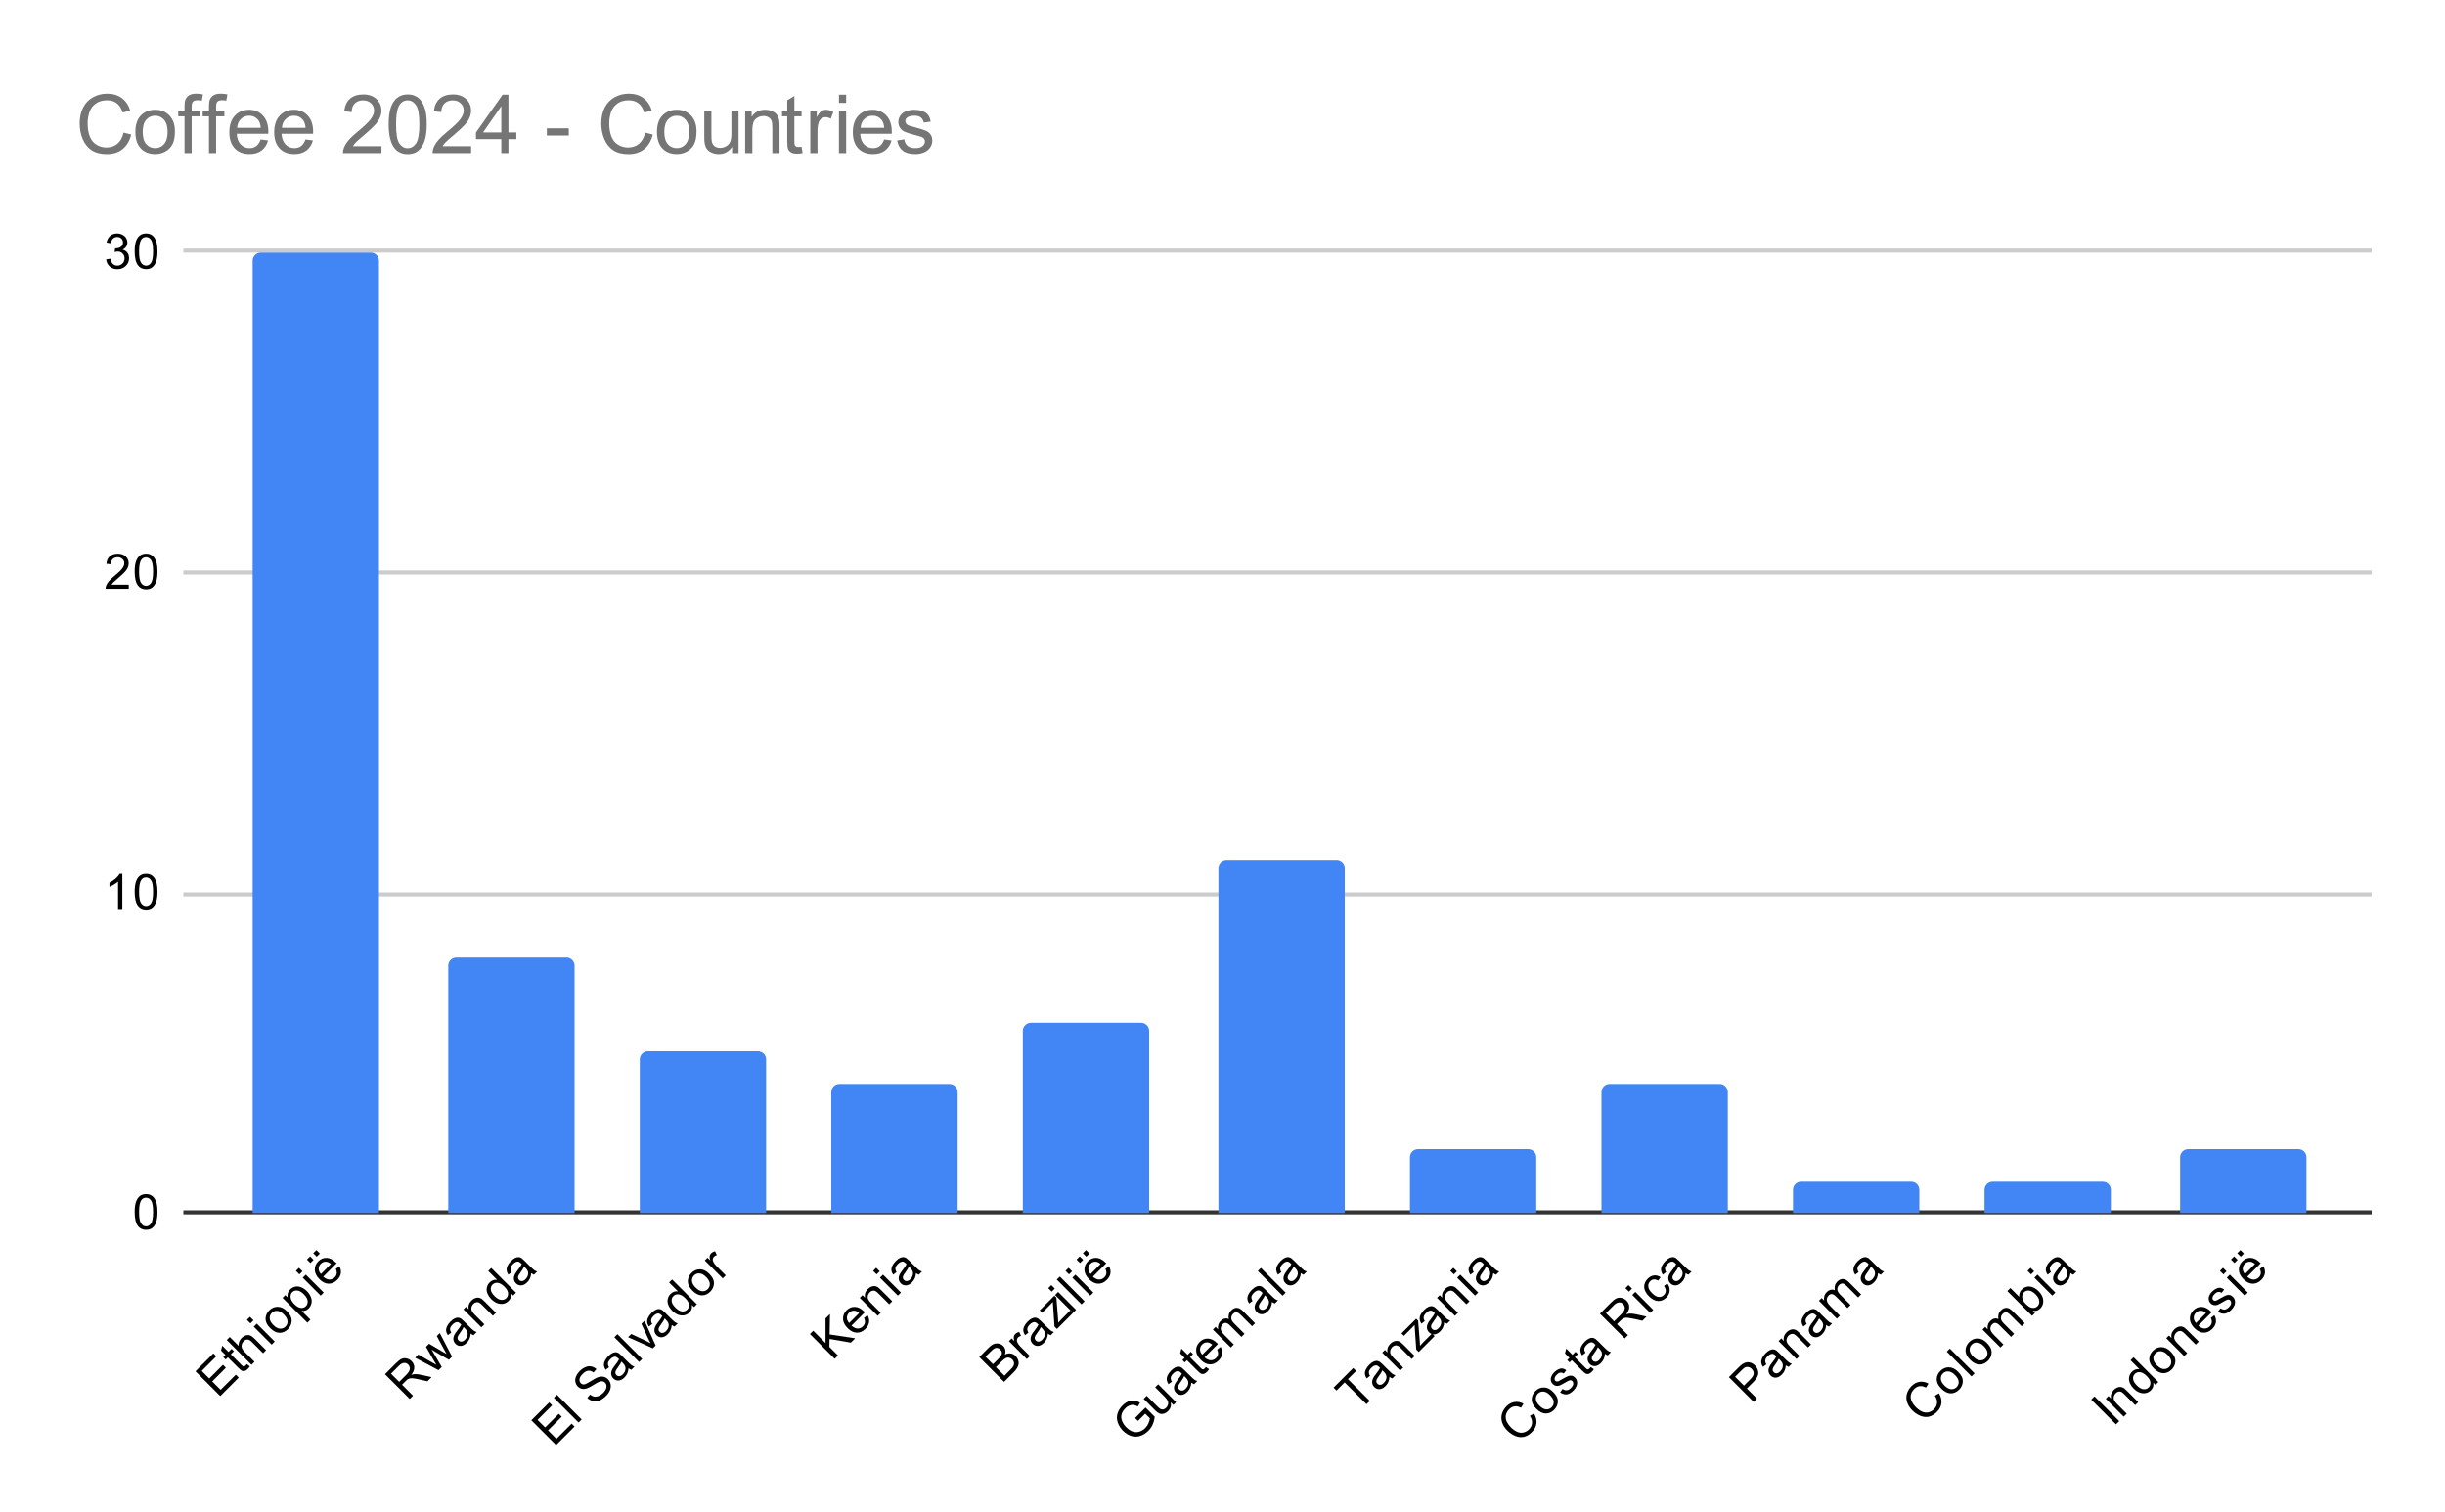 <svg version="1.1" viewBox="0.0 0.0 600.0 371.0" fill="none" stroke="none" stroke-linecap="square" stroke-miterlimit="10" width="600" height="371" xmlns:xlink="http://www.w3.org/1999/xlink" xmlns="http://www.w3.org/2000/svg"><path fill="#ffffff" d="M0 0L600.0 0L600.0 371.0L0 371.0L0 0Z" fill-rule="nonzero"/><path stroke="#333333" stroke-width="1.0" stroke-linecap="butt" d="M45.5 297.5L581.5 297.5" fill-rule="nonzero"/><path stroke="#cccccc" stroke-width="1.0" stroke-linecap="butt" d="M45.5 219.5L581.5 219.5" fill-rule="nonzero"/><path stroke="#cccccc" stroke-width="1.0" stroke-linecap="butt" d="M45.5 140.5L581.5 140.5" fill-rule="nonzero"/><path stroke="#cccccc" stroke-width="1.0" stroke-linecap="butt" d="M45.5 61.5L581.5 61.5" fill-rule="nonzero"/><clipPath id="id_0"><path d="M45.55 61.917L581.45 61.917L581.45 297.66L45.55 297.66L45.55 61.917Z" clip-rule="nonzero"/></clipPath><path stroke="#000000" stroke-width="2.0" stroke-linecap="butt" stroke-opacity="0.0" clip-path="url(#id_0)" d="M93.0 298.0L62.0 298.0L62.0 64.0C62.0 62.895 62.895 62.0 64.0 62.0L91.0 62.0C92.105 62.0 93.0 62.895 93.0 64.0Z" fill-rule="nonzero"/><path fill="#4285f4" clip-path="url(#id_0)" d="M93.0 298.0L62.0 298.0L62.0 64.0C62.0 62.895 62.895 62.0 64.0 62.0L91.0 62.0C92.105 62.0 93.0 62.895 93.0 64.0Z" fill-rule="nonzero"/><path stroke="#000000" stroke-width="2.0" stroke-linecap="butt" stroke-opacity="0.0" clip-path="url(#id_0)" d="M141.0 298.0L110.0 298.0L110.0 237.0C110.0 235.895 110.895 235.0 112.0 235.0L139.0 235.0C140.105 235.0 141.0 235.895 141.0 237.0Z" fill-rule="nonzero"/><path fill="#4285f4" clip-path="url(#id_0)" d="M141.0 298.0L110.0 298.0L110.0 237.0C110.0 235.895 110.895 235.0 112.0 235.0L139.0 235.0C140.105 235.0 141.0 235.895 141.0 237.0Z" fill-rule="nonzero"/><path stroke="#000000" stroke-width="2.0" stroke-linecap="butt" stroke-opacity="0.0" clip-path="url(#id_0)" d="M188.0 298.0L157.0 298.0L157.0 260.0C157.0 258.895 157.895 258.0 159.0 258.0L186.0 258.0C187.105 258.0 188.0 258.895 188.0 260.0Z" fill-rule="nonzero"/><path fill="#4285f4" clip-path="url(#id_0)" d="M188.0 298.0L157.0 298.0L157.0 260.0C157.0 258.895 157.895 258.0 159.0 258.0L186.0 258.0C187.105 258.0 188.0 258.895 188.0 260.0Z" fill-rule="nonzero"/><path stroke="#000000" stroke-width="2.0" stroke-linecap="butt" stroke-opacity="0.0" clip-path="url(#id_0)" d="M235.0 298.0L204.0 298.0L204.0 268.0C204.0 266.895 204.895 266.0 206.0 266.0L233.0 266.0C234.105 266.0 235.0 266.895 235.0 268.0Z" fill-rule="nonzero"/><path fill="#4285f4" clip-path="url(#id_0)" d="M235.0 298.0L204.0 298.0L204.0 268.0C204.0 266.895 204.895 266.0 206.0 266.0L233.0 266.0C234.105 266.0 235.0 266.895 235.0 268.0Z" fill-rule="nonzero"/><path stroke="#000000" stroke-width="2.0" stroke-linecap="butt" stroke-opacity="0.0" clip-path="url(#id_0)" d="M282.0 298.0L251.0 298.0L251.0 253.0C251.0 251.895 251.895 251.0 253.0 251.0L280.0 251.0C281.105 251.0 282.0 251.895 282.0 253.0Z" fill-rule="nonzero"/><path fill="#4285f4" clip-path="url(#id_0)" d="M282.0 298.0L251.0 298.0L251.0 253.0C251.0 251.895 251.895 251.0 253.0 251.0L280.0 251.0C281.105 251.0 282.0 251.895 282.0 253.0Z" fill-rule="nonzero"/><path stroke="#000000" stroke-width="2.0" stroke-linecap="butt" stroke-opacity="0.0" clip-path="url(#id_0)" d="M330.0 298.0L299.0 298.0L299.0 213.0C299.0 211.895 299.895 211.0 301.0 211.0L328.0 211.0C329.105 211.0 330.0 211.895 330.0 213.0Z" fill-rule="nonzero"/><path fill="#4285f4" clip-path="url(#id_0)" d="M330.0 298.0L299.0 298.0L299.0 213.0C299.0 211.895 299.895 211.0 301.0 211.0L328.0 211.0C329.105 211.0 330.0 211.895 330.0 213.0Z" fill-rule="nonzero"/><path stroke="#000000" stroke-width="2.0" stroke-linecap="butt" stroke-opacity="0.0" clip-path="url(#id_0)" d="M377.0 298.0L346.0 298.0L346.0 284.0C346.0 282.895 346.895 282.0 348.0 282.0L375.0 282.0C376.105 282.0 377.0 282.895 377.0 284.0Z" fill-rule="nonzero"/><path fill="#4285f4" clip-path="url(#id_0)" d="M377.0 298.0L346.0 298.0L346.0 284.0C346.0 282.895 346.895 282.0 348.0 282.0L375.0 282.0C376.105 282.0 377.0 282.895 377.0 284.0Z" fill-rule="nonzero"/><path stroke="#000000" stroke-width="2.0" stroke-linecap="butt" stroke-opacity="0.0" clip-path="url(#id_0)" d="M424.0 298.0L393.0 298.0L393.0 268.0C393.0 266.895 393.895 266.0 395.0 266.0L422.0 266.0C423.105 266.0 424.0 266.895 424.0 268.0Z" fill-rule="nonzero"/><path fill="#4285f4" clip-path="url(#id_0)" d="M424.0 298.0L393.0 298.0L393.0 268.0C393.0 266.895 393.895 266.0 395.0 266.0L422.0 266.0C423.105 266.0 424.0 266.895 424.0 268.0Z" fill-rule="nonzero"/><path stroke="#000000" stroke-width="2.0" stroke-linecap="butt" stroke-opacity="0.0" clip-path="url(#id_0)" d="M471.0 298.0L440.0 298.0L440.0 292.0C440.0 290.895 440.895 290.0 442.0 290.0L469.0 290.0C470.105 290.0 471.0 290.895 471.0 292.0Z" fill-rule="nonzero"/><path fill="#4285f4" clip-path="url(#id_0)" d="M471.0 298.0L440.0 298.0L440.0 292.0C440.0 290.895 440.895 290.0 442.0 290.0L469.0 290.0C470.105 290.0 471.0 290.895 471.0 292.0Z" fill-rule="nonzero"/><path stroke="#000000" stroke-width="2.0" stroke-linecap="butt" stroke-opacity="0.0" clip-path="url(#id_0)" d="M518.0 298.0L487.0 298.0L487.0 292.0C487.0 290.895 487.895 290.0 489.0 290.0L516.0 290.0C517.105 290.0 518.0 290.895 518.0 292.0Z" fill-rule="nonzero"/><path fill="#4285f4" clip-path="url(#id_0)" d="M518.0 298.0L487.0 298.0L487.0 292.0C487.0 290.895 487.895 290.0 489.0 290.0L516.0 290.0C517.105 290.0 518.0 290.895 518.0 292.0Z" fill-rule="nonzero"/><path stroke="#000000" stroke-width="2.0" stroke-linecap="butt" stroke-opacity="0.0" clip-path="url(#id_0)" d="M566.0 298.0L535.0 298.0L535.0 284.0C535.0 282.895 535.895 282.0 537.0 282.0L564.0 282.0C565.105 282.0 566.0 282.895 566.0 284.0Z" fill-rule="nonzero"/><path fill="#4285f4" clip-path="url(#id_0)" d="M566.0 298.0L535.0 298.0L535.0 284.0C535.0 282.895 535.895 282.0 537.0 282.0L564.0 282.0C565.105 282.0 566.0 282.895 566.0 284.0Z" fill-rule="nonzero"/><path fill="#000000" d="M33.05 297.425Q33.05 295.894 33.362 294.972Q33.675 294.035 34.284 293.535Q34.909 293.035 35.847 293.035Q36.534 293.035 37.05 293.316Q37.581 293.597 37.925 294.128Q38.269 294.644 38.456 295.394Q38.644 296.144 38.644 297.425Q38.644 298.941 38.331 299.863Q38.034 300.785 37.409 301.3Q36.8 301.8 35.847 301.8Q34.612 301.8 33.894 300.91Q33.05 299.847 33.05 297.425ZM34.128 297.425Q34.128 299.535 34.628 300.238Q35.128 300.941 35.847 300.941Q36.581 300.941 37.066 300.238Q37.566 299.535 37.566 297.425Q37.566 295.3 37.066 294.613Q36.581 293.91 35.831 293.91Q35.112 293.91 34.675 294.519Q34.128 295.3 34.128 297.425Z" fill-rule="nonzero"/><path fill="#000000" d="M30.019 223.079L28.972 223.079L28.972 216.36Q28.581 216.719 27.956 217.094Q27.347 217.454 26.863 217.626L26.863 216.61Q27.738 216.188 28.394 215.61Q29.066 215.016 29.347 214.454L30.019 214.454L30.019 223.079ZM33.05 218.844Q33.05 217.313 33.362 216.391Q33.675 215.454 34.284 214.954Q34.909 214.454 35.847 214.454Q36.534 214.454 37.05 214.735Q37.581 215.016 37.925 215.547Q38.269 216.063 38.456 216.813Q38.644 217.563 38.644 218.844Q38.644 220.36 38.331 221.282Q38.034 222.204 37.409 222.719Q36.8 223.219 35.847 223.219Q34.612 223.219 33.894 222.329Q33.05 221.266 33.05 218.844ZM34.128 218.844Q34.128 220.954 34.628 221.657Q35.128 222.36 35.847 222.36Q36.581 222.36 37.066 221.657Q37.566 220.954 37.566 218.844Q37.566 216.719 37.066 216.032Q36.581 215.329 35.831 215.329Q35.112 215.329 34.675 215.938Q34.128 216.719 34.128 218.844Z" fill-rule="nonzero"/><path fill="#000000" d="M31.597 143.482L31.597 144.498L25.909 144.498Q25.909 144.123 26.034 143.763Q26.253 143.185 26.722 142.623Q27.206 142.06 28.113 141.326Q29.519 140.17 30.003 139.498Q30.503 138.826 30.503 138.232Q30.503 137.607 30.05 137.185Q29.597 136.748 28.878 136.748Q28.113 136.748 27.659 137.201Q27.206 137.654 27.191 138.466L26.113 138.357Q26.222 137.138 26.941 136.513Q27.675 135.873 28.909 135.873Q30.144 135.873 30.863 136.56Q31.581 137.248 31.581 138.263Q31.581 138.779 31.363 139.279Q31.159 139.763 30.659 140.326Q30.175 140.873 29.05 141.826Q28.097 142.623 27.816 142.92Q27.55 143.201 27.378 143.482L31.597 143.482ZM33.05 140.263Q33.05 138.732 33.362 137.81Q33.675 136.873 34.284 136.373Q34.909 135.873 35.847 135.873Q36.534 135.873 37.05 136.154Q37.581 136.435 37.925 136.966Q38.269 137.482 38.456 138.232Q38.644 138.982 38.644 140.263Q38.644 141.779 38.331 142.701Q38.034 143.623 37.409 144.138Q36.8 144.638 35.847 144.638Q34.612 144.638 33.894 143.748Q33.05 142.685 33.05 140.263ZM34.128 140.263Q34.128 142.373 34.628 143.076Q35.128 143.779 35.847 143.779Q36.581 143.779 37.066 143.076Q37.566 142.373 37.566 140.263Q37.566 138.138 37.066 137.451Q36.581 136.748 35.831 136.748Q35.112 136.748 34.675 137.357Q34.128 138.138 34.128 140.263Z" fill-rule="nonzero"/><path fill="#000000" d="M26.05 63.651L27.113 63.51Q27.284 64.401 27.722 64.807Q28.159 65.198 28.784 65.198Q29.534 65.198 30.05 64.682Q30.566 64.167 30.566 63.401Q30.566 62.682 30.081 62.214Q29.613 61.729 28.878 61.729Q28.581 61.729 28.128 61.854L28.253 60.917Q28.363 60.932 28.425 60.932Q29.097 60.932 29.628 60.589Q30.175 60.229 30.175 59.495Q30.175 58.917 29.784 58.542Q29.394 58.151 28.769 58.151Q28.159 58.151 27.738 58.542Q27.331 58.932 27.222 59.698L26.159 59.51Q26.347 58.464 27.034 57.885Q27.722 57.292 28.738 57.292Q29.441 57.292 30.034 57.604Q30.628 57.901 30.941 58.417Q31.253 58.932 31.253 59.526Q31.253 60.073 30.956 60.542Q30.659 60.995 30.081 61.26Q30.831 61.432 31.253 61.995Q31.675 62.542 31.675 63.385Q31.675 64.51 30.847 65.292Q30.034 66.073 28.784 66.073Q27.659 66.073 26.909 65.401Q26.159 64.714 26.05 63.651ZM33.05 61.682Q33.05 60.151 33.362 59.229Q33.675 58.292 34.284 57.792Q34.909 57.292 35.847 57.292Q36.534 57.292 37.05 57.573Q37.581 57.854 37.925 58.385Q38.269 58.901 38.456 59.651Q38.644 60.401 38.644 61.682Q38.644 63.198 38.331 64.12Q38.034 65.042 37.409 65.557Q36.8 66.057 35.847 66.057Q34.612 66.057 33.894 65.167Q33.05 64.104 33.05 61.682ZM34.128 61.682Q34.128 63.792 34.628 64.495Q35.128 65.198 35.847 65.198Q36.581 65.198 37.066 64.495Q37.566 63.792 37.566 61.682Q37.566 59.557 37.066 58.87Q36.581 58.167 35.831 58.167Q35.112 58.167 34.675 58.776Q34.128 59.557 34.128 61.682Z" fill-rule="nonzero"/><path fill="#000000" d="M54.053 342.584L47.976 336.507L52.363 332.121L53.081 332.839L49.501 336.419L51.357 338.275L54.716 334.916L55.434 335.634L52.075 338.993L54.141 341.059L57.865 337.336L58.583 338.054L54.053 342.584ZM60.561 334.75L61.323 335.292Q61.069 335.678 60.826 335.921Q60.417 336.33 60.075 336.43Q59.721 336.518 59.412 336.408Q59.113 336.286 58.439 335.612L55.909 333.082L55.368 333.623L54.793 333.049L55.335 332.507L54.241 331.414L54.539 330.231L56.075 331.767L56.826 331.016L57.401 331.59L56.649 332.342L59.224 334.916Q59.544 335.236 59.666 335.292Q59.798 335.336 59.942 335.303Q60.086 335.27 60.251 335.104Q60.384 334.971 60.561 334.75ZM61.721 334.916L55.644 328.839L56.384 328.099L58.561 330.276Q58.484 329.16 59.279 328.364Q59.776 327.867 60.329 327.712Q60.881 327.536 61.378 327.723Q61.864 327.9 62.516 328.552L65.3 331.336L64.56 332.077L61.776 329.292Q61.212 328.729 60.715 328.718Q60.218 328.707 59.776 329.149Q59.445 329.48 59.323 329.955Q59.202 330.408 59.367 330.839Q59.533 331.248 60.052 331.767L62.461 334.176L61.721 334.916ZM61.456 324.751L60.594 323.89L61.345 323.138L62.207 324.0L61.456 324.751ZM66.67 329.966L62.273 325.569L63.024 324.818L67.422 329.215L66.67 329.966ZM66.317 325.922Q65.091 324.696 65.179 323.437Q65.256 322.387 66.074 321.569Q66.98 320.663 68.151 320.685Q69.322 320.685 70.372 321.735Q71.222 322.586 71.454 323.326Q71.687 324.066 71.466 324.84Q71.245 325.591 70.67 326.166Q69.753 327.083 68.593 327.072Q67.433 327.038 66.317 325.922ZM67.079 325.16Q67.919 326 68.703 326.055Q69.499 326.099 70.051 325.547Q70.615 324.983 70.56 324.199Q70.504 323.414 69.643 322.553Q68.825 321.735 68.029 321.691Q67.245 321.636 66.693 322.188Q66.14 322.74 66.184 323.536Q66.229 324.309 67.079 325.16ZM75.432 324.586L69.344 318.498L70.018 317.824L70.582 318.387Q70.493 317.813 70.626 317.349Q70.769 316.874 71.2 316.443Q71.764 315.879 72.482 315.736Q73.2 315.592 73.94 315.912Q74.692 316.222 75.321 316.852Q75.995 317.526 76.294 318.31Q76.603 319.083 76.426 319.835Q76.25 320.586 75.741 321.094Q75.366 321.47 74.913 321.614Q74.449 321.746 74.029 321.702L76.172 323.845L75.432 324.586ZM72.239 320.045Q73.09 320.895 73.841 320.962Q74.581 321.017 75.067 320.531Q75.565 320.034 75.498 319.26Q75.432 318.487 74.548 317.603Q73.708 316.763 72.957 316.697Q72.195 316.62 71.709 317.106Q71.234 317.581 71.311 318.387Q71.388 319.194 72.239 320.045ZM73.476 312.731L72.615 311.869L73.366 311.117L74.228 311.979L73.476 312.731ZM78.691 317.945L74.294 313.548L75.045 312.797L79.443 317.194L78.691 317.945ZM82.404 311.405L83.265 310.72Q83.763 311.57 83.641 312.443Q83.52 313.316 82.757 314.078Q81.796 315.04 80.625 315.018Q79.465 314.984 78.393 313.913Q77.288 312.808 77.255 311.626Q77.211 310.432 78.117 309.526Q79.001 308.643 80.15 308.687Q81.31 308.72 82.404 309.814Q82.47 309.88 82.602 310.013L79.321 313.294Q80.094 313.979 80.846 314.001Q81.586 314.012 82.138 313.46Q82.547 313.051 82.625 312.554Q82.702 312.034 82.404 311.405ZM78.758 312.642L81.21 310.189Q80.603 309.67 80.094 309.626Q79.299 309.56 78.735 310.123Q78.216 310.642 78.205 311.338Q78.205 312.023 78.758 312.642ZM76.172 309.946L75.321 309.096L76.095 308.322L76.946 309.173L76.172 309.946ZM77.719 308.399L76.868 307.549L77.642 306.775L78.492 307.626L77.719 308.399Z" fill-rule="nonzero"/><path fill="#000000" d="M100.551 343.302L94.474 337.225L97.17 334.529Q97.987 333.712 98.573 333.458Q99.159 333.203 99.833 333.369Q100.496 333.524 100.993 334.021Q101.645 334.673 101.667 335.535Q101.689 336.396 100.937 337.391Q101.413 337.225 101.722 337.203Q102.396 337.17 103.191 337.347L105.909 337.943L104.893 338.96L102.838 338.496Q101.932 338.297 101.413 338.242Q100.904 338.175 100.606 338.253Q100.308 338.308 100.065 338.44Q99.91 338.551 99.601 338.86L98.661 339.799L101.357 342.495L100.551 343.302ZM97.965 339.103L99.7 337.369Q100.241 336.827 100.44 336.408Q100.639 335.966 100.551 335.568Q100.462 335.148 100.164 334.85Q99.733 334.419 99.137 334.463Q98.551 334.496 97.877 335.17L95.955 337.093L97.965 339.103ZM107.622 336.231L101.877 333.181L102.65 332.408L105.887 334.253L107.091 334.927Q107.047 334.839 106.418 333.789L104.539 330.519L105.302 329.756L108.517 331.646L109.577 332.264L108.981 331.159L107.191 327.867L107.92 327.138L110.936 332.916L110.163 333.69L106.826 331.745L105.909 331.182L108.406 335.446L107.622 336.231ZM115.51 327.259Q115.444 328.033 115.201 328.563Q114.969 329.082 114.527 329.524Q113.798 330.253 113.058 330.287Q112.317 330.32 111.765 329.767Q111.445 329.447 111.323 329.038Q111.191 328.618 111.279 328.221Q111.356 327.812 111.577 327.436Q111.721 327.16 112.119 326.652Q112.914 325.657 113.19 325.072Q113.036 324.917 113.002 324.884Q112.538 324.42 112.141 324.442Q111.61 324.486 111.047 325.05Q110.528 325.569 110.461 326.011Q110.384 326.442 110.726 327.027L109.898 327.657Q109.533 327.094 109.478 326.574Q109.423 326.055 109.699 325.469Q109.975 324.884 110.539 324.32Q111.102 323.757 111.588 323.536Q112.074 323.315 112.439 323.348Q112.804 323.381 113.179 323.624Q113.4 323.779 113.897 324.276L114.892 325.271Q115.93 326.309 116.251 326.541Q116.582 326.762 116.98 326.873L116.195 327.657Q115.853 327.536 115.51 327.259ZM113.776 325.657Q113.533 326.232 112.848 327.16Q112.45 327.69 112.351 327.966Q112.24 328.232 112.284 328.497Q112.34 328.751 112.538 328.95Q112.837 329.248 113.257 329.226Q113.687 329.193 114.118 328.762Q114.549 328.331 114.693 327.812Q114.848 327.281 114.671 326.795Q114.538 326.42 114.052 325.933L113.776 325.657ZM118.129 325.724L113.732 321.326L114.395 320.663L115.013 321.282Q114.781 320.078 115.698 319.161Q116.096 318.763 116.571 318.575Q117.057 318.376 117.455 318.443Q117.853 318.509 118.228 318.752Q118.471 318.929 118.991 319.448L121.698 322.155L120.957 322.895L118.284 320.221Q117.82 319.757 117.51 319.625Q117.201 319.492 116.847 319.581Q116.483 319.658 116.184 319.956Q115.709 320.431 115.665 321.094Q115.621 321.735 116.461 322.575L118.869 324.983L118.129 325.724ZM125.929 317.923L125.377 317.371Q125.609 318.443 124.802 319.249Q124.272 319.779 123.543 319.934Q122.803 320.078 122.04 319.802Q121.278 319.525 120.604 318.851Q119.952 318.2 119.632 317.437Q119.311 316.675 119.477 315.957Q119.632 315.227 120.173 314.686Q120.571 314.288 121.046 314.145Q121.521 314.001 121.985 314.067L119.808 311.891L120.549 311.151L126.625 317.227L125.929 317.923ZM121.377 318.078Q122.228 318.929 123.001 318.995Q123.764 319.05 124.25 318.564Q124.736 318.078 124.681 317.338Q124.626 316.597 123.808 315.78Q122.902 314.874 122.129 314.808Q121.366 314.73 120.858 315.239Q120.361 315.736 120.438 316.476Q120.504 317.205 121.377 318.078ZM130.36 312.41Q130.293 313.183 130.05 313.714Q129.818 314.233 129.376 314.675Q128.647 315.404 127.907 315.437Q127.167 315.471 126.614 314.918Q126.294 314.598 126.172 314.189Q126.04 313.769 126.128 313.371Q126.205 312.963 126.426 312.587Q126.57 312.311 126.968 311.802Q127.763 310.808 128.04 310.222Q127.885 310.068 127.852 310.035Q127.388 309.571 126.99 309.593Q126.46 309.637 125.896 310.2Q125.377 310.72 125.311 311.162Q125.233 311.592 125.576 312.178L124.747 312.808Q124.382 312.244 124.327 311.725Q124.272 311.206 124.548 310.62Q124.824 310.035 125.388 309.471Q125.951 308.908 126.437 308.687Q126.924 308.466 127.288 308.499Q127.653 308.532 128.028 308.775Q128.249 308.93 128.747 309.427L129.741 310.421Q130.78 311.46 131.1 311.692Q131.431 311.913 131.829 312.023L131.045 312.808Q130.702 312.686 130.36 312.41ZM128.625 310.808Q128.382 311.383 127.697 312.311Q127.299 312.841 127.2 313.117Q127.089 313.382 127.134 313.648Q127.189 313.902 127.388 314.101Q127.686 314.399 128.106 314.377Q128.537 314.344 128.968 313.913Q129.399 313.482 129.542 312.963Q129.697 312.432 129.52 311.946Q129.387 311.57 128.901 311.084L128.625 310.808Z" fill-rule="nonzero"/><path fill="#000000" d="M136.464 354.604L130.387 348.528L134.774 344.142L135.492 344.86L131.912 348.439L133.768 350.296L137.127 346.937L137.845 347.655L134.486 351.014L136.552 353.08L140.276 349.356L140.994 350.075L136.464 354.604ZM141.988 349.08L135.912 343.003L136.663 342.252L142.74 348.329L141.988 349.08ZM144.121 343.037L144.806 342.219Q145.325 342.628 145.811 342.716Q146.297 342.805 146.894 342.584Q147.49 342.341 148.01 341.821Q148.463 341.368 148.684 340.882Q148.894 340.385 148.827 339.987Q148.761 339.567 148.485 339.291Q148.198 339.004 147.822 338.96Q147.435 338.904 146.916 339.137Q146.562 339.291 145.524 339.932Q144.496 340.562 143.988 340.716Q143.314 340.926 142.773 340.805Q142.22 340.672 141.8 340.252Q141.347 339.799 141.204 339.148Q141.06 338.474 141.358 337.778Q141.657 337.059 142.264 336.452Q142.938 335.778 143.679 335.479Q144.408 335.17 145.115 335.325Q145.811 335.468 146.363 335.977L145.645 336.805Q145.004 336.297 144.353 336.374Q143.701 336.43 143.005 337.126Q142.275 337.855 142.209 338.452Q142.143 339.048 142.519 339.424Q142.85 339.755 143.292 339.733Q143.734 339.711 144.927 338.96Q146.131 338.197 146.662 337.998Q147.446 337.722 148.076 337.844Q148.695 337.954 149.192 338.452Q149.678 338.938 149.833 339.645Q149.976 340.341 149.7 341.103Q149.413 341.854 148.761 342.506Q147.932 343.335 147.137 343.666Q146.341 343.976 145.535 343.81Q144.739 343.633 144.121 343.037ZM154.241 335.745Q154.175 336.518 153.932 337.048Q153.7 337.568 153.258 338.01Q152.529 338.739 151.788 338.772Q151.048 338.805 150.496 338.253Q150.175 337.932 150.054 337.523Q149.921 337.104 150.009 336.706Q150.087 336.297 150.308 335.921Q150.451 335.645 150.849 335.137Q151.645 334.143 151.921 333.557Q151.766 333.402 151.733 333.369Q151.269 332.905 150.871 332.927Q150.341 332.971 149.777 333.535Q149.258 334.054 149.192 334.496Q149.115 334.927 149.457 335.513L148.628 336.142Q148.264 335.579 148.209 335.06Q148.153 334.54 148.43 333.955Q148.706 333.369 149.269 332.806Q149.833 332.242 150.319 332.021Q150.805 331.8 151.17 331.833Q151.534 331.867 151.91 332.11Q152.131 332.264 152.628 332.762L153.622 333.756Q154.661 334.794 154.981 335.026Q155.313 335.247 155.711 335.358L154.926 336.142Q154.584 336.021 154.241 335.745ZM152.506 334.143Q152.263 334.717 151.578 335.645Q151.181 336.175 151.081 336.452Q150.971 336.717 151.015 336.982Q151.07 337.236 151.269 337.435Q151.567 337.733 151.987 337.711Q152.418 337.678 152.849 337.247Q153.28 336.816 153.423 336.297Q153.578 335.767 153.401 335.281Q153.269 334.905 152.783 334.419L152.506 334.143ZM156.837 334.231L150.761 328.154L151.512 327.403L157.589 333.48L156.837 334.231ZM160.196 330.872L154.131 328.143L154.915 327.359L158.495 329.038Q159.069 329.325 159.655 329.646Q159.412 329.204 159.102 328.541L157.401 324.873L158.163 324.111L160.892 330.176L160.196 330.872ZM164.848 325.138Q164.781 325.911 164.538 326.442Q164.306 326.961 163.864 327.403Q163.135 328.132 162.395 328.165Q161.655 328.198 161.102 327.646Q160.782 327.326 160.66 326.917Q160.528 326.497 160.616 326.099Q160.693 325.69 160.914 325.315Q161.058 325.039 161.456 324.53Q162.251 323.536 162.527 322.95Q162.373 322.796 162.34 322.763Q161.876 322.299 161.478 322.321Q160.948 322.365 160.384 322.928Q159.865 323.448 159.798 323.89Q159.721 324.32 160.064 324.906L159.235 325.536Q158.87 324.972 158.815 324.453Q158.76 323.934 159.036 323.348Q159.312 322.763 159.876 322.199Q160.439 321.636 160.925 321.415Q161.412 321.194 161.776 321.227Q162.141 321.26 162.516 321.503Q162.737 321.658 163.235 322.155L164.229 323.149Q165.268 324.188 165.588 324.42Q165.919 324.641 166.317 324.751L165.533 325.536Q165.19 325.414 164.848 325.138ZM163.113 323.536Q162.87 324.111 162.185 325.039Q161.787 325.569 161.688 325.845Q161.577 326.11 161.621 326.375Q161.677 326.63 161.876 326.828Q162.174 327.127 162.594 327.105Q163.025 327.072 163.456 326.641Q163.886 326.21 164.03 325.69Q164.185 325.16 164.008 324.674Q163.875 324.298 163.389 323.812L163.113 323.536ZM170.317 320.752L169.764 320.199Q169.996 321.271 169.19 322.078Q168.659 322.608 167.93 322.763Q167.19 322.906 166.428 322.63Q165.665 322.354 164.991 321.68Q164.339 321.028 164.019 320.266Q163.699 319.503 163.864 318.785Q164.019 318.056 164.56 317.514Q164.958 317.117 165.433 316.973Q165.908 316.829 166.372 316.896L164.196 314.719L164.936 313.979L171.013 320.056L170.317 320.752ZM165.765 320.906Q166.615 321.757 167.389 321.823Q168.151 321.879 168.637 321.393Q169.123 320.906 169.068 320.166Q169.013 319.426 168.195 318.608Q167.289 317.702 166.516 317.636Q165.754 317.559 165.245 318.067Q164.748 318.564 164.826 319.304Q164.892 320.034 165.765 320.906ZM169.941 316.73Q168.715 315.504 168.803 314.244Q168.88 313.195 169.698 312.377Q170.604 311.471 171.775 311.493Q172.946 311.493 173.996 312.543Q174.847 313.393 175.079 314.134Q175.311 314.874 175.09 315.647Q174.869 316.399 174.294 316.973Q173.377 317.89 172.217 317.879Q171.057 317.846 169.941 316.73ZM170.703 315.968Q171.543 316.807 172.328 316.863Q173.123 316.907 173.675 316.354Q174.239 315.791 174.184 315.007Q174.128 314.222 173.267 313.36Q172.449 312.543 171.654 312.498Q170.869 312.443 170.317 312.996Q169.764 313.548 169.808 314.344Q169.853 315.117 170.703 315.968ZM177.355 313.714L172.957 309.317L173.631 308.643L174.294 309.305Q174.084 308.587 174.151 308.234Q174.217 307.858 174.482 307.593Q174.858 307.217 175.476 307.063L175.918 308.013Q175.476 308.123 175.211 308.388Q174.957 308.643 174.913 308.996Q174.869 309.328 175.057 309.67Q175.322 310.2 175.786 310.664L178.095 312.974L177.355 313.714Z" fill-rule="nonzero"/><path fill="#000000" d="M204.838 333.447L198.761 327.37L199.568 326.563L202.584 329.58L202.584 323.547L203.678 322.453L203.589 327.469L209.865 328.419L208.804 329.48L203.567 328.574L203.534 330.53L205.644 332.64L204.838 333.447ZM212.03 323.425L212.892 322.74Q213.389 323.591 213.268 324.464Q213.146 325.337 212.384 326.099Q211.423 327.06 210.252 327.038Q209.091 327.005 208.02 325.933Q206.915 324.829 206.882 323.646Q206.838 322.453 207.744 321.547Q208.627 320.663 209.776 320.708Q210.937 320.741 212.03 321.834Q212.097 321.901 212.229 322.033L208.948 325.315Q209.721 326 210.473 326.022Q211.213 326.033 211.765 325.481Q212.174 325.072 212.251 324.575Q212.329 324.055 212.03 323.425ZM208.384 324.663L210.837 322.21Q210.229 321.691 209.721 321.647Q208.926 321.58 208.362 322.144Q207.843 322.663 207.832 323.359Q207.832 324.044 208.384 324.663ZM215.389 322.895L210.992 318.498L211.655 317.835L212.273 318.454Q212.041 317.249 212.958 316.332Q213.356 315.935 213.831 315.747Q214.317 315.548 214.715 315.614Q215.113 315.68 215.489 315.924Q215.732 316.1 216.251 316.62L218.958 319.326L218.218 320.067L215.544 317.393Q215.08 316.929 214.77 316.796Q214.461 316.664 214.107 316.752Q213.743 316.829 213.445 317.128Q212.97 317.603 212.925 318.266Q212.881 318.907 213.721 319.746L216.129 322.155L215.389 322.895ZM215.124 312.731L214.262 311.869L215.013 311.117L215.875 311.979L215.124 312.731ZM220.339 317.945L215.942 313.548L216.693 312.797L221.09 317.194L220.339 317.945ZM224.791 312.41Q224.725 313.183 224.482 313.714Q224.25 314.233 223.808 314.675Q223.079 315.404 222.339 315.437Q221.598 315.471 221.046 314.918Q220.726 314.598 220.604 314.189Q220.471 313.769 220.56 313.371Q220.637 312.963 220.858 312.587Q221.002 312.311 221.4 311.802Q222.195 310.808 222.471 310.222Q222.317 310.068 222.283 310.035Q221.819 309.571 221.422 309.593Q220.891 309.637 220.328 310.2Q219.809 310.72 219.742 311.162Q219.665 311.592 220.007 312.178L219.179 312.808Q218.814 312.244 218.759 311.725Q218.704 311.206 218.98 310.62Q219.256 310.035 219.82 309.471Q220.383 308.908 220.869 308.687Q221.355 308.466 221.72 308.499Q222.085 308.532 222.46 308.775Q222.681 308.93 223.178 309.427L224.173 310.421Q225.211 311.46 225.532 311.692Q225.863 311.913 226.261 312.023L225.476 312.808Q225.134 312.686 224.791 312.41ZM223.057 310.808Q222.814 311.383 222.129 312.311Q221.731 312.841 221.632 313.117Q221.521 313.382 221.565 313.648Q221.62 313.902 221.819 314.101Q222.118 314.399 222.538 314.377Q222.968 314.344 223.399 313.913Q223.83 313.482 223.974 312.963Q224.129 312.432 223.952 311.946Q223.819 311.57 223.333 311.084L223.057 310.808Z" fill-rule="nonzero"/><path fill="#000000" d="M246.397 339.103L240.32 333.027L242.607 330.74Q243.303 330.044 243.911 329.812Q244.519 329.579 245.137 329.734Q245.756 329.867 246.176 330.287Q246.563 330.673 246.695 331.226Q246.828 331.778 246.607 332.419Q247.325 332.032 248.01 332.143Q248.695 332.231 249.225 332.762Q249.645 333.181 249.844 333.734Q250.032 334.275 249.965 334.739Q249.899 335.203 249.59 335.711Q249.292 336.209 248.717 336.783L246.397 339.103ZM243.679 334.772L244.994 333.458Q245.524 332.927 245.69 332.629Q245.911 332.231 245.855 331.867Q245.789 331.491 245.469 331.171Q245.17 330.872 244.795 330.784Q244.419 330.695 244.066 330.894Q243.712 331.071 243.06 331.723L241.845 332.938L243.679 334.772ZM246.485 337.579L247.999 336.065Q248.386 335.678 248.507 335.49Q248.75 335.159 248.816 334.872Q248.883 334.562 248.783 334.22Q248.684 333.877 248.397 333.59Q248.054 333.248 247.623 333.17Q247.203 333.082 246.795 333.292Q246.386 333.502 245.8 334.087L244.397 335.49L246.485 337.579ZM251.987 333.513L247.59 329.115L248.264 328.442L248.927 329.104Q248.717 328.386 248.783 328.033Q248.85 327.657 249.115 327.392Q249.49 327.016 250.109 326.862L250.551 327.812Q250.109 327.922 249.844 328.187Q249.59 328.442 249.546 328.795Q249.501 329.127 249.689 329.469Q249.954 329.999 250.418 330.463L252.728 332.773L251.987 333.513ZM257.158 327.259Q257.092 328.033 256.849 328.563Q256.617 329.082 256.175 329.524Q255.446 330.253 254.705 330.287Q253.965 330.32 253.413 329.767Q253.092 329.447 252.971 329.038Q252.838 328.618 252.926 328.221Q253.004 327.812 253.225 327.436Q253.368 327.16 253.766 326.652Q254.562 325.657 254.838 325.072Q254.683 324.917 254.65 324.884Q254.186 324.42 253.788 324.442Q253.258 324.486 252.694 325.05Q252.175 325.569 252.109 326.011Q252.032 326.442 252.374 327.027L251.545 327.657Q251.181 327.094 251.126 326.574Q251.07 326.055 251.347 325.469Q251.623 324.884 252.186 324.32Q252.75 323.757 253.236 323.536Q253.722 323.315 254.087 323.348Q254.451 323.381 254.827 323.624Q255.048 323.779 255.545 324.276L256.539 325.271Q257.578 326.309 257.898 326.541Q258.23 326.762 258.628 326.873L257.843 327.657Q257.501 327.536 257.158 327.259ZM255.423 325.657Q255.18 326.232 254.495 327.16Q254.098 327.69 253.998 327.966Q253.888 328.232 253.932 328.497Q253.987 328.751 254.186 328.95Q254.484 329.248 254.904 329.226Q255.335 329.193 255.766 328.762Q256.197 328.331 256.34 327.812Q256.495 327.281 256.318 326.795Q256.186 326.42 255.7 325.933L255.423 325.657ZM259.379 326.121L258.771 325.514L258.362 319.492Q257.898 320 257.534 320.365L255.744 322.155L255.147 321.558L258.749 317.956L259.235 318.443L259.644 323.624L259.688 324.597Q260.163 324.055 260.594 323.624L262.638 321.58L263.279 322.221L259.379 326.121ZM258.097 316.973L257.235 316.111L257.987 315.36L258.848 316.222L258.097 316.973ZM263.312 322.188L258.915 317.791L259.666 317.039L264.063 321.437L263.312 322.188ZM265.411 320.089L259.335 314.012L260.086 313.261L266.163 319.338L265.411 320.089ZM262.34 312.73L261.478 311.869L262.229 311.117L263.091 311.979L262.34 312.73ZM267.555 317.945L263.157 313.548L263.909 312.797L268.306 317.194L267.555 317.945ZM271.267 311.405L272.129 310.72Q272.626 311.57 272.505 312.443Q272.383 313.316 271.621 314.078Q270.659 315.04 269.488 315.018Q268.328 314.984 267.256 313.913Q266.152 312.808 266.118 311.626Q266.074 310.432 266.98 309.526Q267.864 308.643 269.013 308.687Q270.173 308.72 271.267 309.814Q271.333 309.88 271.466 310.013L268.185 313.294Q268.958 313.979 269.709 314.001Q270.449 314.012 271.002 313.46Q271.411 313.051 271.488 312.554Q271.565 312.034 271.267 311.405ZM267.621 312.642L270.074 310.189Q269.466 309.67 268.958 309.626Q268.162 309.56 267.599 310.123Q267.08 310.642 267.069 311.338Q267.069 312.023 267.621 312.642ZM265.036 309.946L264.185 309.096L264.958 308.322L265.809 309.173L265.036 309.946ZM266.582 308.399L265.732 307.549L266.505 306.775L267.356 307.626L266.582 308.399Z" fill-rule="nonzero"/><path fill="#000000" d="M279.261 348.682L278.553 347.975L281.106 345.401L283.36 347.655Q283.249 348.716 282.862 349.588Q282.465 350.45 281.802 351.113Q280.907 352.008 279.791 352.373Q278.675 352.715 277.581 352.373Q276.487 352.008 275.592 351.113Q274.698 350.218 274.3 349.091Q273.902 347.942 274.233 346.882Q274.554 345.81 275.46 344.904Q276.123 344.241 276.863 343.921Q277.603 343.6 278.288 343.688Q278.973 343.755 279.747 344.219L279.227 345.136Q278.62 344.815 278.145 344.76Q277.681 344.694 277.15 344.915Q276.609 345.125 276.156 345.578Q275.604 346.13 275.36 346.705Q275.128 347.268 275.151 347.799Q275.184 348.318 275.383 348.782Q275.714 349.577 276.366 350.229Q277.183 351.047 278.012 351.323Q278.841 351.577 279.636 351.312Q280.432 351.047 281.039 350.439Q281.559 349.92 281.857 349.224Q282.144 348.517 282.177 348.042L281.039 346.904L279.261 348.682ZM287.956 344.76L287.304 344.108Q287.536 345.379 286.652 346.263Q286.265 346.649 285.779 346.848Q285.293 347.025 284.906 346.97Q284.509 346.904 284.111 346.638Q283.857 346.473 283.371 345.987L280.653 343.269L281.404 342.517L283.846 344.959Q284.42 345.534 284.674 345.699Q285.028 345.92 285.426 345.876Q285.823 345.81 286.166 345.467Q286.497 345.136 286.619 344.683Q286.74 344.208 286.564 343.788Q286.398 343.357 285.834 342.794L283.481 340.44L284.221 339.7L288.619 344.097L287.956 344.76ZM292.353 339.28Q292.287 340.054 292.044 340.584Q291.812 341.103 291.37 341.545Q290.641 342.274 289.9 342.307Q289.16 342.341 288.608 341.788Q288.287 341.468 288.166 341.059Q288.033 340.639 288.122 340.241Q288.199 339.833 288.42 339.457Q288.563 339.181 288.961 338.672Q289.757 337.678 290.033 337.093Q289.878 336.938 289.845 336.905Q289.381 336.441 288.983 336.463Q288.453 336.507 287.889 337.07Q287.37 337.59 287.304 338.032Q287.227 338.463 287.569 339.048L286.74 339.678Q286.376 339.114 286.321 338.595Q286.265 338.076 286.542 337.49Q286.818 336.905 287.381 336.341Q287.945 335.778 288.431 335.557Q288.917 335.336 289.282 335.369Q289.646 335.402 290.022 335.645Q290.243 335.8 290.74 336.297L291.734 337.291Q292.773 338.33 293.093 338.562Q293.425 338.783 293.823 338.893L293.038 339.678Q292.696 339.556 292.353 339.28ZM290.618 337.678Q290.375 338.253 289.69 339.181Q289.293 339.711 289.193 339.987Q289.083 340.252 289.127 340.518Q289.182 340.772 289.381 340.971Q289.679 341.269 290.099 341.247Q290.53 341.214 290.961 340.783Q291.392 340.352 291.536 339.833Q291.69 339.302 291.513 338.816Q291.381 338.44 290.895 337.954L290.618 337.678ZM295.933 335.457L296.695 335.999Q296.441 336.385 296.198 336.628Q295.789 337.037 295.447 337.137Q295.093 337.225 294.784 337.115Q294.485 336.993 293.812 336.319L291.281 333.789L290.74 334.33L290.166 333.756L290.707 333.214L289.613 332.121L289.911 330.938L291.447 332.474L292.198 331.723L292.773 332.297L292.022 333.049L294.596 335.623Q294.916 335.943 295.038 335.999Q295.17 336.043 295.314 336.01Q295.458 335.977 295.623 335.811Q295.756 335.678 295.933 335.457ZM298.684 331.204L299.546 330.519Q300.043 331.369 299.921 332.242Q299.8 333.115 299.037 333.877Q298.076 334.839 296.905 334.817Q295.745 334.783 294.673 333.712Q293.568 332.607 293.535 331.425Q293.491 330.231 294.397 329.325Q295.281 328.442 296.43 328.486Q297.59 328.519 298.684 329.613Q298.75 329.679 298.883 329.812L295.601 333.093Q296.375 333.778 297.126 333.8Q297.866 333.811 298.419 333.259Q298.828 332.85 298.905 332.353Q298.982 331.833 298.684 331.204ZM295.038 332.441L297.491 329.988Q296.883 329.469 296.375 329.425Q295.579 329.359 295.016 329.922Q294.497 330.441 294.485 331.137Q294.485 331.822 295.038 332.441ZM302.043 330.673L297.645 326.276L298.308 325.613L298.927 326.232Q298.805 325.69 298.96 325.16Q299.104 324.619 299.546 324.177Q300.032 323.691 300.54 323.58Q301.059 323.459 301.546 323.702Q301.313 322.409 302.142 321.58Q302.805 320.917 303.512 320.94Q304.219 320.94 304.982 321.702L307.998 324.718L307.258 325.458L304.484 322.685Q304.042 322.243 303.766 322.122Q303.501 321.989 303.192 322.055Q302.882 322.122 302.617 322.387Q302.153 322.851 302.153 323.47Q302.164 324.077 302.849 324.762L305.401 327.315L304.65 328.066L301.789 325.204Q301.291 324.707 300.86 324.652Q300.43 324.575 300.021 324.983Q299.7 325.304 299.601 325.735Q299.502 326.166 299.7 326.607Q299.899 327.049 300.496 327.646L302.783 329.933L302.043 330.673ZM312.152 319.481Q312.086 320.255 311.843 320.785Q311.611 321.304 311.169 321.746Q310.44 322.475 309.699 322.508Q308.959 322.542 308.407 321.989Q308.086 321.669 307.965 321.26Q307.832 320.84 307.921 320.442Q307.998 320.034 308.219 319.658Q308.362 319.382 308.76 318.873Q309.556 317.879 309.832 317.294Q309.677 317.139 309.644 317.106Q309.18 316.642 308.782 316.664Q308.252 316.708 307.688 317.271Q307.169 317.791 307.103 318.233Q307.026 318.664 307.368 319.249L306.539 319.879Q306.175 319.315 306.12 318.796Q306.064 318.277 306.341 317.691Q306.617 317.106 307.18 316.542Q307.744 315.979 308.23 315.758Q308.716 315.537 309.081 315.57Q309.445 315.603 309.821 315.846Q310.042 316.001 310.539 316.498L311.533 317.492Q312.572 318.531 312.892 318.763Q313.224 318.984 313.622 319.094L312.837 319.879Q312.495 319.757 312.152 319.481ZM310.417 317.879Q310.174 318.454 309.489 319.382Q309.092 319.912 308.992 320.188Q308.882 320.453 308.926 320.719Q308.981 320.973 309.18 321.172Q309.478 321.47 309.898 321.448Q310.329 321.415 310.76 320.984Q311.191 320.553 311.334 320.034Q311.489 319.503 311.312 319.017Q311.18 318.641 310.694 318.155L310.417 317.879ZM314.748 317.967L308.672 311.891L309.423 311.139L315.5 317.216L314.748 317.967ZM319.223 312.41Q319.157 313.183 318.914 313.714Q318.682 314.233 318.24 314.675Q317.511 315.404 316.77 315.437Q316.03 315.471 315.478 314.918Q315.157 314.598 315.036 314.189Q314.903 313.769 314.992 313.371Q315.069 312.962 315.29 312.587Q315.433 312.311 315.831 311.802Q316.627 310.808 316.903 310.222Q316.748 310.068 316.715 310.035Q316.251 309.571 315.853 309.593Q315.323 309.637 314.76 310.2Q314.24 310.72 314.174 311.162Q314.097 311.592 314.439 312.178L313.611 312.808Q313.246 312.244 313.191 311.725Q313.135 311.206 313.412 310.62Q313.688 310.035 314.251 309.471Q314.815 308.908 315.301 308.687Q315.787 308.466 316.152 308.499Q316.516 308.532 316.892 308.775Q317.113 308.93 317.61 309.427L318.604 310.421Q319.643 311.46 319.963 311.692Q320.295 311.913 320.693 312.023L319.908 312.808Q319.566 312.686 319.223 312.41ZM317.489 310.808Q317.245 311.383 316.56 312.311Q316.163 312.841 316.063 313.117Q315.953 313.382 315.997 313.648Q316.052 313.902 316.251 314.101Q316.549 314.399 316.969 314.377Q317.4 314.344 317.831 313.913Q318.262 313.482 318.406 312.962Q318.56 312.432 318.383 311.946Q318.251 311.57 317.765 311.084L317.489 310.808Z" fill-rule="nonzero"/><path fill="#000000" d="M335.337 344.594L329.979 339.236L327.979 341.236L327.261 340.518L332.078 335.7L332.796 336.419L330.785 338.429L336.144 343.788L335.337 344.594ZM340.983 337.866Q340.917 338.639 340.674 339.17Q340.442 339.689 340 340.131Q339.271 340.86 338.53 340.893Q337.79 340.926 337.238 340.374Q336.917 340.054 336.796 339.645Q336.663 339.225 336.752 338.827Q336.829 338.418 337.05 338.043Q337.193 337.766 337.591 337.258Q338.387 336.264 338.663 335.678Q338.508 335.524 338.475 335.49Q338.011 335.026 337.613 335.049Q337.083 335.093 336.52 335.656Q336 336.175 335.934 336.617Q335.857 337.048 336.199 337.634L335.37 338.264Q335.006 337.7 334.951 337.181Q334.895 336.662 335.172 336.076Q335.448 335.49 336.011 334.927Q336.575 334.364 337.061 334.143Q337.547 333.922 337.912 333.955Q338.276 333.988 338.652 334.231Q338.873 334.386 339.37 334.883L340.364 335.877Q341.403 336.916 341.723 337.148Q342.055 337.369 342.453 337.479L341.668 338.264Q341.326 338.142 340.983 337.866ZM339.249 336.264Q339.005 336.838 338.32 337.766Q337.923 338.297 337.823 338.573Q337.713 338.838 337.757 339.103Q337.812 339.357 338.011 339.556Q338.309 339.855 338.729 339.833Q339.16 339.799 339.591 339.369Q340.022 338.938 340.166 338.418Q340.32 337.888 340.144 337.402Q340.011 337.026 339.525 336.54L339.249 336.264ZM343.602 336.33L339.204 331.933L339.867 331.27L340.486 331.889Q340.254 330.684 341.171 329.767Q341.569 329.37 342.044 329.182Q342.53 328.983 342.928 329.049Q343.325 329.115 343.701 329.359Q343.944 329.535 344.463 330.055L347.17 332.762L346.43 333.502L343.756 330.828Q343.292 330.364 342.983 330.231Q342.674 330.099 342.32 330.187Q341.955 330.265 341.657 330.563Q341.182 331.038 341.138 331.701Q341.094 332.342 341.933 333.181L344.342 335.59L343.602 336.33ZM348.154 331.778L347.546 331.171L347.137 325.149Q346.673 325.657 346.309 326.022L344.519 327.812L343.922 327.215L347.524 323.613L348.01 324.099L348.419 329.281L348.463 330.253Q348.938 329.712 349.369 329.281L351.413 327.237L352.054 327.878L348.154 331.778ZM354.418 324.431Q354.352 325.204 354.109 325.735Q353.877 326.254 353.435 326.696Q352.706 327.425 351.965 327.458Q351.225 327.491 350.673 326.939Q350.352 326.618 350.231 326.21Q350.098 325.79 350.187 325.392Q350.264 324.983 350.485 324.608Q350.629 324.331 351.026 323.823Q351.822 322.829 352.098 322.243Q351.943 322.089 351.91 322.055Q351.446 321.591 351.048 321.614Q350.518 321.658 349.955 322.221Q349.435 322.74 349.369 323.182Q349.292 323.613 349.634 324.199L348.806 324.829Q348.441 324.265 348.386 323.746Q348.33 323.227 348.607 322.641Q348.883 322.055 349.446 321.492Q350.01 320.928 350.496 320.708Q350.982 320.487 351.347 320.52Q351.711 320.553 352.087 320.796Q352.308 320.951 352.805 321.448L353.799 322.442Q354.838 323.481 355.158 323.713Q355.49 323.934 355.888 324.044L355.103 324.829Q354.761 324.707 354.418 324.431ZM352.684 322.829Q352.441 323.403 351.755 324.331Q351.358 324.862 351.258 325.138Q351.148 325.403 351.192 325.668Q351.247 325.922 351.446 326.121Q351.744 326.42 352.164 326.398Q352.595 326.364 353.026 325.933Q353.457 325.503 353.601 324.983Q353.755 324.453 353.579 323.967Q353.446 323.591 352.96 323.105L352.684 322.829ZM357.037 322.895L352.639 318.498L353.302 317.835L353.921 318.454Q353.689 317.249 354.606 316.332Q355.004 315.935 355.479 315.747Q355.965 315.548 356.363 315.614Q356.76 315.68 357.136 315.924Q357.379 316.1 357.899 316.62L360.605 319.326L359.865 320.067L357.191 317.393Q356.727 316.929 356.418 316.796Q356.109 316.664 355.755 316.752Q355.39 316.829 355.092 317.128Q354.617 317.603 354.573 318.266Q354.529 318.907 355.368 319.746L357.777 322.155L357.037 322.895ZM356.772 312.731L355.91 311.869L356.661 311.117L357.523 311.979L356.772 312.731ZM361.986 317.945L357.589 313.548L358.34 312.797L362.738 317.194L361.986 317.945ZM366.439 312.41Q366.373 313.183 366.13 313.714Q365.898 314.233 365.456 314.675Q364.726 315.404 363.986 315.437Q363.246 315.471 362.694 314.918Q362.373 314.598 362.252 314.189Q362.119 313.769 362.207 313.371Q362.285 312.963 362.506 312.587Q362.649 312.311 363.047 311.802Q363.843 310.808 364.119 310.222Q363.964 310.068 363.931 310.035Q363.467 309.571 363.069 309.593Q362.539 309.637 361.975 310.2Q361.456 310.72 361.39 311.162Q361.312 311.592 361.655 312.178L360.826 312.808Q360.462 312.244 360.407 311.725Q360.351 311.206 360.627 310.62Q360.904 310.035 361.467 309.471Q362.031 308.908 362.517 308.687Q363.003 308.466 363.368 308.499Q363.732 308.532 364.108 308.775Q364.329 308.93 364.826 309.427L365.82 310.421Q366.859 311.46 367.179 311.692Q367.511 311.913 367.908 312.023L367.124 312.808Q366.782 312.686 366.439 312.41ZM364.704 310.808Q364.461 311.383 363.776 312.311Q363.379 312.841 363.279 313.117Q363.169 313.382 363.213 313.648Q363.268 313.902 363.467 314.101Q363.765 314.399 364.185 314.377Q364.616 314.344 365.047 313.913Q365.478 313.482 365.621 312.963Q365.776 312.432 365.599 311.946Q365.467 311.57 364.981 311.084L364.704 310.808Z" fill-rule="nonzero"/><path fill="#000000" d="M375.438 347.445L376.443 346.859Q377.173 348.097 377.04 349.268Q376.907 350.439 375.957 351.389Q374.974 352.373 373.957 352.594Q372.941 352.815 371.869 352.384Q370.787 351.942 369.914 351.069Q368.964 350.119 368.621 349.047Q368.279 347.975 368.577 346.948Q368.886 345.909 369.693 345.103Q370.599 344.197 371.681 344.042Q372.775 343.876 373.858 344.473L373.25 345.456Q372.377 345.003 371.67 345.114Q370.963 345.202 370.356 345.81Q369.66 346.506 369.527 347.324Q369.394 348.119 369.759 348.881Q370.135 349.633 370.742 350.24Q371.516 351.014 372.311 351.367Q373.118 351.71 373.88 351.522Q374.642 351.334 375.206 350.771Q375.88 350.097 375.957 349.246Q376.046 348.384 375.438 347.445ZM377.029 345.721Q375.803 344.495 375.891 343.236Q375.968 342.186 376.786 341.368Q377.692 340.462 378.863 340.484Q380.034 340.484 381.084 341.534Q381.935 342.385 382.167 343.125Q382.399 343.865 382.178 344.639Q381.957 345.39 381.382 345.964Q380.465 346.882 379.305 346.87Q378.145 346.837 377.029 345.721ZM377.791 344.959Q378.631 345.799 379.415 345.854Q380.211 345.898 380.763 345.346Q381.327 344.782 381.272 343.998Q381.216 343.213 380.355 342.352Q379.537 341.534 378.741 341.49Q377.957 341.435 377.405 341.987Q376.852 342.539 376.896 343.335Q376.941 344.108 377.791 344.959ZM382.84 341.678L383.459 340.838Q383.967 341.214 384.476 341.169Q384.995 341.114 385.514 340.595Q386.022 340.087 386.067 339.645Q386.111 339.181 385.824 338.893Q385.569 338.639 385.205 338.717Q384.951 338.772 384.188 339.225Q383.161 339.833 382.697 340.009Q382.233 340.164 381.802 340.065Q381.371 339.965 381.04 339.634Q380.752 339.346 380.631 338.96Q380.509 338.573 380.576 338.175Q380.631 337.877 380.841 337.49Q381.051 337.104 381.404 336.75Q381.912 336.242 382.454 336.01Q382.995 335.756 383.437 335.822Q383.879 335.888 384.365 336.242L383.735 337.07Q383.36 336.783 382.929 336.838Q382.498 336.872 382.056 337.313Q381.548 337.822 381.504 338.219Q381.448 338.606 381.68 338.838Q381.824 338.982 382.023 339.004Q382.244 339.026 382.509 338.916Q382.664 338.849 383.36 338.44Q384.376 337.866 384.818 337.689Q385.26 337.512 385.691 337.59Q386.122 337.667 386.509 338.054Q386.884 338.429 386.995 338.982Q387.105 339.512 386.884 340.109Q386.652 340.694 386.133 341.214Q385.271 342.075 384.465 342.175Q383.658 342.252 382.84 341.678ZM390.365 335.457L391.127 335.999Q390.873 336.385 390.63 336.628Q390.221 337.037 389.878 337.137Q389.525 337.225 389.215 337.115Q388.917 336.993 388.243 336.319L385.713 333.789L385.172 334.33L384.597 333.756L385.139 333.214L384.045 332.121L384.343 330.938L385.879 332.474L386.63 331.723L387.205 332.297L386.453 333.049L389.028 335.623Q389.348 335.943 389.47 335.999Q389.602 336.043 389.746 336.01Q389.889 335.977 390.055 335.811Q390.188 335.678 390.365 335.457ZM393.856 332.209Q393.79 332.982 393.546 333.513Q393.315 334.032 392.873 334.474Q392.143 335.203 391.403 335.236Q390.663 335.27 390.11 334.717Q389.79 334.397 389.668 333.988Q389.536 333.568 389.624 333.17Q389.702 332.762 389.923 332.386Q390.066 332.11 390.464 331.601Q391.259 330.607 391.536 330.021Q391.381 329.867 391.348 329.834Q390.884 329.37 390.486 329.392Q389.956 329.436 389.392 329.999Q388.873 330.519 388.807 330.961Q388.729 331.391 389.072 331.977L388.243 332.607Q387.879 332.043 387.823 331.524Q387.768 331.005 388.044 330.419Q388.321 329.834 388.884 329.27Q389.447 328.707 389.934 328.486Q390.42 328.265 390.784 328.298Q391.149 328.331 391.525 328.574Q391.746 328.729 392.243 329.226L393.237 330.22Q394.276 331.259 394.596 331.491Q394.928 331.712 395.325 331.822L394.541 332.607Q394.198 332.485 393.856 332.209ZM392.121 330.607Q391.878 331.182 391.193 332.11Q390.795 332.64 390.696 332.916Q390.586 333.181 390.63 333.447Q390.685 333.701 390.884 333.899Q391.182 334.198 391.602 334.176Q392.033 334.143 392.464 333.712Q392.895 333.281 393.038 332.762Q393.193 332.231 393.016 331.745Q392.884 331.369 392.397 330.883L392.121 330.607ZM398.695 328.453L392.618 322.376L395.314 319.68Q396.132 318.862 396.717 318.608Q397.303 318.354 397.977 318.52Q398.64 318.675 399.137 319.172Q399.789 319.824 399.811 320.685Q399.833 321.547 399.082 322.542Q399.557 322.376 399.866 322.354Q400.54 322.321 401.336 322.497L404.054 323.094L403.037 324.111L400.982 323.646Q400.076 323.448 399.557 323.392Q399.049 323.326 398.75 323.403Q398.452 323.459 398.209 323.591Q398.054 323.702 397.745 324.011L396.806 324.95L399.502 327.646L398.695 328.453ZM396.11 324.254L397.844 322.519Q398.386 321.978 398.585 321.558Q398.784 321.116 398.695 320.719Q398.607 320.299 398.308 320Q397.878 319.57 397.281 319.614Q396.695 319.647 396.021 320.321L394.099 322.243L396.11 324.254ZM399.745 316.973L398.883 316.111L399.634 315.36L400.496 316.222L399.745 316.973ZM404.96 322.188L400.562 317.791L401.314 317.039L405.711 321.437L404.96 322.188ZM408.341 315.581L409.169 314.951Q409.799 315.824 409.733 316.752Q409.666 317.68 408.948 318.398Q408.042 319.304 406.904 319.271Q405.766 319.216 404.661 318.111Q403.954 317.404 403.656 316.642Q403.358 315.857 403.568 315.117Q403.788 314.366 404.363 313.791Q405.07 313.084 405.888 312.996Q406.705 312.885 407.512 313.427L406.893 314.266Q406.352 313.924 405.866 313.968Q405.368 314.001 404.993 314.377Q404.429 314.94 404.485 315.703Q404.529 316.454 405.402 317.327Q406.297 318.222 407.037 318.277Q407.777 318.332 408.318 317.791Q408.76 317.349 408.782 316.796Q408.816 316.233 408.341 315.581ZM413.655 312.41Q413.589 313.183 413.346 313.714Q413.113 314.233 412.672 314.675Q411.942 315.404 411.202 315.437Q410.462 315.471 409.909 314.918Q409.589 314.598 409.467 314.189Q409.335 313.769 409.423 313.371Q409.501 312.963 409.722 312.587Q409.865 312.311 410.263 311.802Q411.058 310.808 411.335 310.222Q411.18 310.068 411.147 310.035Q410.683 309.571 410.285 309.593Q409.755 309.637 409.191 310.2Q408.672 310.72 408.606 311.162Q408.528 311.592 408.871 312.178L408.042 312.808Q407.678 312.244 407.622 311.725Q407.567 311.206 407.843 310.62Q408.12 310.035 408.683 309.471Q409.247 308.908 409.733 308.687Q410.219 308.466 410.583 308.499Q410.948 308.532 411.324 308.775Q411.545 308.93 412.042 309.427L413.036 310.421Q414.075 311.46 414.395 311.692Q414.727 311.913 415.124 312.023L414.34 312.808Q413.997 312.686 413.655 312.41ZM411.92 310.808Q411.677 311.383 410.992 312.311Q410.594 312.841 410.495 313.117Q410.385 313.382 410.429 313.648Q410.484 313.902 410.683 314.101Q410.981 314.399 411.401 314.377Q411.832 314.344 412.263 313.913Q412.694 313.482 412.837 312.963Q412.992 312.432 412.815 311.946Q412.683 311.57 412.196 311.084L411.92 310.808Z" fill-rule="nonzero"/><path fill="#000000" d="M430.344 344.02L424.267 337.943L426.565 335.645Q427.162 335.049 427.537 334.783Q428.068 334.408 428.576 334.319Q429.095 334.22 429.648 334.419Q430.211 334.607 430.664 335.06Q431.437 335.833 431.482 336.872Q431.526 337.888 430.233 339.181L428.675 340.739L431.15 343.213L430.344 344.02ZM427.968 340.031L429.537 338.463Q430.322 337.678 430.355 337.07Q430.388 336.441 429.857 335.91Q429.482 335.535 429.018 335.468Q428.554 335.38 428.156 335.601Q427.891 335.756 427.349 336.297L425.792 337.855L427.968 340.031ZM438.243 335.038Q438.177 335.811 437.934 336.341Q437.702 336.861 437.26 337.302Q436.531 338.032 435.791 338.065Q435.05 338.098 434.498 337.546Q434.177 337.225 434.056 336.816Q433.923 336.396 434.012 335.999Q434.089 335.59 434.31 335.214Q434.454 334.938 434.851 334.43Q435.647 333.435 435.923 332.85Q435.768 332.695 435.735 332.662Q435.271 332.198 434.873 332.22Q434.343 332.264 433.78 332.828Q433.26 333.347 433.194 333.789Q433.117 334.22 433.459 334.805L432.631 335.435Q432.266 334.872 432.211 334.353Q432.156 333.833 432.432 333.248Q432.708 332.662 433.271 332.099Q433.835 331.535 434.321 331.314Q434.807 331.093 435.172 331.126Q435.536 331.159 435.912 331.403Q436.133 331.557 436.63 332.054L437.625 333.049Q438.663 334.087 438.984 334.319Q439.315 334.54 439.713 334.651L438.928 335.435Q438.586 335.314 438.243 335.038ZM436.509 333.435Q436.266 334.01 435.581 334.938Q435.183 335.468 435.083 335.745Q434.973 336.01 435.017 336.275Q435.072 336.529 435.271 336.728Q435.57 337.026 435.989 337.004Q436.42 336.971 436.851 336.54Q437.282 336.109 437.426 335.59Q437.58 335.06 437.404 334.574Q437.271 334.198 436.785 333.712L436.509 333.435ZM440.862 333.502L436.464 329.104L437.127 328.442L437.746 329.06Q437.514 327.856 438.431 326.939Q438.829 326.541 439.304 326.353Q439.79 326.154 440.188 326.221Q440.586 326.287 440.961 326.53Q441.204 326.707 441.724 327.226L444.43 329.933L443.69 330.673L441.016 328Q440.552 327.536 440.243 327.403Q439.934 327.27 439.58 327.359Q439.216 327.436 438.917 327.734Q438.442 328.209 438.398 328.872Q438.354 329.513 439.193 330.353L441.602 332.762L440.862 333.502ZM448.143 325.138Q448.077 325.911 447.833 326.442Q447.601 326.961 447.159 327.403Q446.43 328.132 445.69 328.165Q444.95 328.198 444.397 327.646Q444.077 327.326 443.955 326.917Q443.823 326.497 443.911 326.099Q443.989 325.69 444.21 325.315Q444.353 325.039 444.751 324.53Q445.546 323.536 445.823 322.95Q445.668 322.796 445.635 322.763Q445.171 322.299 444.773 322.321Q444.243 322.365 443.679 322.928Q443.16 323.448 443.094 323.89Q443.016 324.32 443.359 324.906L442.53 325.536Q442.166 324.972 442.11 324.453Q442.055 323.934 442.331 323.348Q442.607 322.763 443.171 322.199Q443.734 321.636 444.221 321.415Q444.707 321.194 445.071 321.227Q445.436 321.26 445.812 321.503Q446.033 321.658 446.53 322.155L447.524 323.149Q448.563 324.188 448.883 324.42Q449.214 324.641 449.612 324.751L448.828 325.536Q448.485 325.414 448.143 325.138ZM446.408 323.536Q446.165 324.111 445.48 325.039Q445.082 325.569 444.983 325.845Q444.872 326.11 444.917 326.375Q444.972 326.63 445.171 326.828Q445.469 327.127 445.889 327.105Q446.32 327.072 446.751 326.641Q447.182 326.21 447.325 325.69Q447.48 325.16 447.303 324.674Q447.171 324.298 446.684 323.812L446.408 323.536ZM450.761 323.602L446.364 319.205L447.027 318.542L447.646 319.161Q447.524 318.619 447.679 318.089Q447.822 317.548 448.264 317.106Q448.75 316.62 449.259 316.509Q449.778 316.388 450.264 316.631Q450.032 315.338 450.861 314.509Q451.524 313.846 452.231 313.868Q452.938 313.868 453.7 314.631L456.716 317.647L455.976 318.387L453.203 315.614Q452.761 315.172 452.485 315.051Q452.22 314.918 451.91 314.984Q451.601 315.051 451.336 315.316Q450.872 315.78 450.872 316.399Q450.883 317.006 451.568 317.691L454.12 320.243L453.369 320.995L450.507 318.133Q450.01 317.636 449.579 317.581Q449.148 317.503 448.739 317.912Q448.419 318.233 448.32 318.664Q448.22 319.094 448.419 319.536Q448.618 319.978 449.214 320.575L451.502 322.862L450.761 323.602ZM460.871 312.41Q460.804 313.183 460.561 313.714Q460.329 314.233 459.887 314.675Q459.158 315.404 458.418 315.437Q457.678 315.471 457.125 314.918Q456.805 314.598 456.683 314.189Q456.551 313.769 456.639 313.371Q456.716 312.963 456.937 312.587Q457.081 312.311 457.479 311.802Q458.274 310.808 458.551 310.222Q458.396 310.068 458.363 310.035Q457.899 309.571 457.501 309.593Q456.971 309.637 456.407 310.2Q455.888 310.72 455.822 311.162Q455.744 311.592 456.087 312.178L455.258 312.808Q454.893 312.244 454.838 311.725Q454.783 311.206 455.059 310.62Q455.335 310.035 455.899 309.471Q456.462 308.908 456.949 308.687Q457.435 308.466 457.799 308.499Q458.164 308.532 458.539 308.775Q458.76 308.93 459.258 309.427L460.252 310.421Q461.291 311.46 461.611 311.692Q461.942 311.913 462.34 312.023L461.556 312.808Q461.213 312.686 460.871 312.41ZM459.136 310.808Q458.893 311.383 458.208 312.311Q457.81 312.841 457.711 313.117Q457.6 313.382 457.645 313.648Q457.7 313.902 457.899 314.101Q458.197 314.399 458.617 314.377Q459.048 314.344 459.479 313.913Q459.91 313.482 460.053 312.963Q460.208 312.432 460.031 311.946Q459.898 311.57 459.412 311.084L459.136 310.808Z" fill-rule="nonzero"/><path fill="#000000" d="M474.819 342.495L475.825 341.91Q476.554 343.147 476.421 344.318Q476.289 345.489 475.339 346.44Q474.355 347.423 473.339 347.644Q472.322 347.865 471.251 347.434Q470.168 346.992 469.295 346.119Q468.345 345.169 468.002 344.097Q467.66 343.026 467.958 341.998Q468.268 340.959 469.074 340.153Q469.98 339.247 471.063 339.092Q472.157 338.927 473.24 339.523L472.632 340.507Q471.759 340.054 471.052 340.164Q470.345 340.252 469.737 340.86Q469.041 341.556 468.908 342.374Q468.776 343.169 469.14 343.932Q469.516 344.683 470.124 345.291Q470.897 346.064 471.693 346.418Q472.499 346.76 473.262 346.572Q474.024 346.384 474.587 345.821Q475.261 345.147 475.339 344.296Q475.427 343.434 474.819 342.495ZM476.41 340.772Q475.184 339.545 475.272 338.286Q475.35 337.236 476.167 336.419Q477.073 335.513 478.244 335.535Q479.416 335.535 480.465 336.584Q481.316 337.435 481.548 338.175Q481.78 338.916 481.559 339.689Q481.338 340.44 480.764 341.015Q479.847 341.932 478.686 341.921Q477.526 341.888 476.41 340.772ZM477.173 340.009Q478.012 340.849 478.797 340.904Q479.592 340.948 480.145 340.396Q480.708 339.833 480.653 339.048Q480.598 338.264 479.736 337.402Q478.918 336.584 478.123 336.54Q477.339 336.485 476.786 337.037Q476.234 337.59 476.278 338.385Q476.322 339.159 477.173 340.009ZM483.813 337.766L477.736 331.69L478.488 330.938L484.564 337.015L483.813 337.766ZM483.481 333.701Q482.255 332.474 482.344 331.215Q482.421 330.165 483.238 329.348Q484.144 328.442 485.316 328.464Q486.487 328.464 487.536 329.513Q488.387 330.364 488.619 331.104Q488.851 331.844 488.63 332.618Q488.409 333.369 487.835 333.944Q486.918 334.861 485.757 334.85Q484.597 334.817 483.481 333.701ZM484.244 332.938Q485.084 333.778 485.868 333.833Q486.663 333.877 487.216 333.325Q487.779 332.762 487.724 331.977Q487.669 331.193 486.807 330.331Q485.99 329.513 485.194 329.469Q484.41 329.414 483.857 329.966Q483.305 330.519 483.349 331.314Q483.393 332.088 484.244 332.938ZM490.906 330.673L486.509 326.276L487.172 325.613L487.79 326.232Q487.669 325.69 487.824 325.16Q487.967 324.619 488.409 324.177Q488.895 323.691 489.404 323.58Q489.923 323.459 490.409 323.702Q490.177 322.409 491.006 321.58Q491.668 320.917 492.376 320.94Q493.083 320.94 493.845 321.702L496.861 324.718L496.121 325.458L493.348 322.685Q492.906 322.243 492.63 322.122Q492.365 321.989 492.055 322.055Q491.746 322.122 491.481 322.387Q491.017 322.851 491.017 323.47Q491.028 324.077 491.713 324.762L494.265 327.315L493.514 328.066L490.652 325.204Q490.155 324.707 489.724 324.652Q489.293 324.575 488.884 324.983Q488.564 325.304 488.464 325.735Q488.365 326.166 488.564 326.607Q488.763 327.049 489.359 327.646L491.646 329.933L490.906 330.673ZM499.369 322.21L498.673 322.906L492.597 316.829L493.348 316.078L495.513 318.244Q495.403 317.183 496.132 316.454Q496.541 316.045 497.06 315.857Q497.579 315.647 498.11 315.714Q498.651 315.769 499.204 316.056Q499.756 316.343 500.231 316.818Q501.358 317.945 501.413 319.128Q501.469 320.31 500.695 321.083Q499.911 321.868 498.817 321.658L499.369 322.21ZM497.126 319.989Q497.911 320.774 498.485 320.906Q499.413 321.127 500.01 320.531Q500.496 320.045 500.43 319.271Q500.375 318.487 499.524 317.636Q498.662 316.774 497.911 316.708Q497.16 316.642 496.673 317.128Q496.187 317.614 496.254 318.409Q496.32 319.183 497.126 319.989ZM498.419 312.731L497.557 311.869L498.309 311.117L499.17 311.979L498.419 312.731ZM503.634 317.945L499.237 313.548L499.988 312.797L504.385 317.194L503.634 317.945ZM508.087 312.41Q508.02 313.183 507.777 313.714Q507.545 314.233 507.103 314.675Q506.374 315.404 505.634 315.437Q504.894 315.471 504.341 314.918Q504.021 314.598 503.899 314.189Q503.767 313.769 503.855 313.371Q503.932 312.962 504.153 312.587Q504.297 312.311 504.695 311.802Q505.49 310.808 505.766 310.222Q505.612 310.068 505.579 310.035Q505.115 309.571 504.717 309.593Q504.186 309.637 503.623 310.2Q503.104 310.72 503.037 311.162Q502.96 311.592 503.303 312.178L502.474 312.808Q502.109 312.244 502.054 311.725Q501.999 311.206 502.275 310.62Q502.551 310.035 503.115 309.471Q503.678 308.908 504.164 308.687Q504.651 308.466 505.015 308.499Q505.38 308.532 505.755 308.775Q505.976 308.93 506.474 309.427L507.468 310.421Q508.506 311.46 508.827 311.692Q509.158 311.913 509.556 312.023L508.772 312.808Q508.429 312.686 508.087 312.41ZM506.352 310.808Q506.109 311.383 505.424 312.311Q505.026 312.841 504.927 313.117Q504.816 313.382 504.86 313.648Q504.916 313.902 505.115 314.101Q505.413 314.399 505.833 314.377Q506.264 314.344 506.695 313.913Q507.125 313.482 507.269 312.962Q507.424 312.432 507.247 311.946Q507.114 311.57 506.628 311.084L506.352 310.808Z" fill-rule="nonzero"/><path fill="#000000" d="M519.262 349.533L513.185 343.457L513.981 342.661L520.058 348.738L519.262 349.533ZM521.151 347.644L516.754 343.247L517.417 342.584L518.036 343.202Q517.804 341.998 518.721 341.081Q519.118 340.683 519.594 340.495Q520.08 340.297 520.477 340.363Q520.875 340.429 521.251 340.672Q521.494 340.849 522.013 341.368L524.72 344.075L523.98 344.815L521.306 342.142Q520.842 341.678 520.533 341.545Q520.223 341.413 519.87 341.501Q519.505 341.578 519.207 341.877Q518.732 342.352 518.688 343.015Q518.643 343.655 519.483 344.495L521.892 346.904L521.151 347.644ZM528.952 339.844L528.399 339.291Q528.631 340.363 527.825 341.169Q527.294 341.7 526.565 341.854Q525.825 341.998 525.063 341.722Q524.3 341.446 523.626 340.772Q522.974 340.12 522.654 339.358Q522.334 338.595 522.499 337.877Q522.654 337.148 523.195 336.606Q523.593 336.209 524.068 336.065Q524.543 335.921 525.007 335.988L522.831 333.811L523.571 333.071L529.648 339.148L528.952 339.844ZM524.4 339.998Q525.25 340.849 526.024 340.915Q526.786 340.971 527.272 340.484Q527.758 339.998 527.703 339.258Q527.648 338.518 526.83 337.7Q525.924 336.794 525.151 336.728Q524.389 336.651 523.88 337.159Q523.383 337.656 523.461 338.396Q523.527 339.125 524.4 339.998ZM528.576 335.822Q527.35 334.596 527.438 333.336Q527.515 332.286 528.333 331.469Q529.239 330.563 530.41 330.585Q531.581 330.585 532.631 331.635Q533.482 332.485 533.714 333.226Q533.946 333.966 533.725 334.739Q533.504 335.49 532.929 336.065Q532.012 336.982 530.852 336.971Q529.692 336.938 528.576 335.822ZM529.338 335.06Q530.178 335.899 530.962 335.955Q531.758 335.999 532.31 335.446Q532.874 334.883 532.819 334.098Q532.763 333.314 531.902 332.452Q531.084 331.635 530.288 331.59Q529.504 331.535 528.952 332.088Q528.399 332.64 528.443 333.435Q528.488 334.209 529.338 335.06ZM536.001 332.795L531.603 328.397L532.266 327.734L532.885 328.353Q532.653 327.149 533.57 326.232Q533.968 325.834 534.443 325.646Q534.929 325.447 535.327 325.514Q535.724 325.58 536.1 325.823Q536.343 326 536.862 326.519L539.569 329.226L538.829 329.966L536.155 327.293Q535.691 326.828 535.382 326.696Q535.073 326.563 534.719 326.652Q534.354 326.729 534.056 327.027Q533.581 327.502 533.537 328.165Q533.493 328.806 534.332 329.646L536.741 332.054L536.001 332.795ZM542.541 323.425L543.403 322.74Q543.9 323.591 543.779 324.464Q543.657 325.337 542.895 326.099Q541.934 327.06 540.763 327.038Q539.602 327.005 538.531 325.934Q537.426 324.829 537.393 323.646Q537.349 322.453 538.255 321.547Q539.138 320.663 540.288 320.708Q541.448 320.741 542.541 321.834Q542.608 321.901 542.74 322.033L539.459 325.315Q540.232 326 540.984 326.022Q541.724 326.033 542.276 325.481Q542.685 325.072 542.762 324.575Q542.84 324.055 542.541 323.425ZM538.895 324.663L541.348 322.21Q540.74 321.691 540.232 321.647Q539.437 321.58 538.873 322.144Q538.354 322.663 538.343 323.359Q538.343 324.044 538.895 324.663ZM544.287 321.879L544.906 321.039Q545.414 321.415 545.922 321.37Q546.442 321.315 546.961 320.796Q547.469 320.288 547.513 319.846Q547.557 319.382 547.27 319.094Q547.016 318.84 546.651 318.918Q546.397 318.973 545.635 319.426Q544.607 320.034 544.143 320.21Q543.679 320.365 543.249 320.266Q542.818 320.166 542.486 319.835Q542.199 319.547 542.077 319.161Q541.956 318.774 542.022 318.376Q542.077 318.078 542.287 317.691Q542.497 317.305 542.851 316.951Q543.359 316.443 543.9 316.211Q544.442 315.957 544.884 316.023Q545.326 316.089 545.812 316.443L545.182 317.271Q544.806 316.984 544.375 317.039Q543.944 317.073 543.503 317.515Q542.994 318.023 542.95 318.421Q542.895 318.807 543.127 319.039Q543.271 319.183 543.469 319.205Q543.69 319.227 543.956 319.117Q544.11 319.05 544.806 318.641Q545.823 318.067 546.265 317.89Q546.707 317.713 547.138 317.791Q547.568 317.868 547.955 318.255Q548.331 318.63 548.441 319.183Q548.552 319.713 548.331 320.31Q548.099 320.895 547.579 321.415Q546.718 322.276 545.911 322.376Q545.105 322.453 544.287 321.879ZM545.635 312.731L544.773 311.869L545.524 311.117L546.386 311.979L545.635 312.731ZM550.85 317.945L546.453 313.548L547.204 312.797L551.601 317.194L550.85 317.945ZM554.562 311.405L555.424 310.72Q555.921 311.57 555.8 312.443Q555.678 313.316 554.916 314.078Q553.955 315.04 552.783 315.018Q551.623 314.984 550.552 313.913Q549.447 312.808 549.414 311.626Q549.369 310.432 550.275 309.526Q551.159 308.643 552.308 308.687Q553.468 308.72 554.562 309.814Q554.629 309.88 554.761 310.013L551.48 313.294Q552.253 313.979 553.004 314.001Q553.745 314.012 554.297 313.46Q554.706 313.051 554.783 312.554Q554.861 312.034 554.562 311.405ZM550.916 312.642L553.369 310.189Q552.761 309.67 552.253 309.626Q551.457 309.56 550.894 310.123Q550.375 310.642 550.364 311.338Q550.364 312.023 550.916 312.642ZM548.331 309.946L547.48 309.096L548.254 308.322L549.104 309.173L548.331 309.946ZM549.878 308.399L549.027 307.549L549.8 306.775L550.651 307.626L549.878 308.399Z" fill-rule="nonzero"/><path fill="#757575" d="M30.316 32.534L32.206 33.003Q31.613 35.347 30.066 36.581Q28.519 37.8 26.269 37.8Q23.956 37.8 22.503 36.862Q21.066 35.909 20.3 34.128Q19.55 32.331 19.55 30.284Q19.55 28.05 20.394 26.394Q21.253 24.722 22.831 23.863Q24.409 22.988 26.3 22.988Q28.456 22.988 29.909 24.081Q31.378 25.175 31.956 27.159L30.097 27.597Q29.597 26.034 28.644 25.331Q27.706 24.613 26.269 24.613Q24.613 24.613 23.503 25.409Q22.394 26.191 21.941 27.534Q21.503 28.863 21.503 30.269Q21.503 32.097 22.034 33.472Q22.566 34.831 23.691 35.503Q24.816 36.175 26.113 36.175Q27.706 36.175 28.816 35.253Q29.925 34.331 30.316 32.534ZM33.222 32.362Q33.222 29.488 34.816 28.097Q36.159 26.941 38.081 26.941Q40.222 26.941 41.566 28.347Q42.925 29.753 42.925 32.222Q42.925 34.222 42.331 35.378Q41.737 36.519 40.581 37.159Q39.441 37.784 38.081 37.784Q35.894 37.784 34.55 36.394Q33.222 34.987 33.222 32.362ZM35.019 32.362Q35.019 34.362 35.878 35.347Q36.753 36.331 38.081 36.331Q39.394 36.331 40.253 35.347Q41.128 34.347 41.128 32.3Q41.128 30.378 40.253 29.394Q39.378 28.394 38.081 28.394Q36.753 28.394 35.878 29.394Q35.019 30.378 35.019 32.362ZM45.284 37.55L45.284 28.55L43.737 28.55L43.737 27.175L45.284 27.175L45.284 26.081Q45.284 25.034 45.472 24.519Q45.722 23.831 46.362 23.409Q47.003 22.988 48.159 22.988Q48.909 22.988 49.8 23.159L49.534 24.691Q48.987 24.597 48.503 24.597Q47.706 24.597 47.362 24.941Q47.034 25.284 47.034 26.222L47.034 27.175L49.066 27.175L49.066 28.55L47.034 28.55L47.034 37.55L45.284 37.55ZM51.284 37.55L51.284 28.55L49.737 28.55L49.737 27.175L51.284 27.175L51.284 26.081Q51.284 25.034 51.472 24.519Q51.722 23.831 52.362 23.409Q53.003 22.988 54.159 22.988Q54.909 22.988 55.8 23.159L55.534 24.691Q54.987 24.597 54.503 24.597Q53.706 24.597 53.362 24.941Q53.034 25.284 53.034 26.222L53.034 27.175L55.066 27.175L55.066 28.55L53.034 28.55L53.034 37.55L51.284 37.55ZM63.972 34.206L65.784 34.441Q65.362 36.019 64.191 36.909Q63.034 37.784 61.222 37.784Q58.956 37.784 57.612 36.394Q56.284 34.987 56.284 32.456Q56.284 29.831 57.628 28.394Q58.972 26.941 61.128 26.941Q63.206 26.941 64.519 28.363Q65.847 29.769 65.847 32.347Q65.847 32.503 65.831 32.816L58.097 32.816Q58.191 34.519 59.066 35.425Q59.941 36.331 61.237 36.331Q62.206 36.331 62.878 35.831Q63.566 35.316 63.972 34.206ZM58.191 31.363L63.987 31.363Q63.878 30.066 63.331 29.409Q62.487 28.394 61.144 28.394Q59.941 28.394 59.112 29.206Q58.284 30.003 58.191 31.363ZM74.972 34.206L76.784 34.441Q76.362 36.019 75.191 36.909Q74.034 37.784 72.222 37.784Q69.956 37.784 68.612 36.394Q67.284 34.987 67.284 32.456Q67.284 29.831 68.628 28.394Q69.972 26.941 72.128 26.941Q74.206 26.941 75.519 28.363Q76.847 29.769 76.847 32.347Q76.847 32.503 76.831 32.816L69.097 32.816Q69.191 34.519 70.066 35.425Q70.941 36.331 72.237 36.331Q73.206 36.331 73.878 35.831Q74.566 35.316 74.972 34.206ZM69.191 31.363L74.987 31.363Q74.878 30.066 74.331 29.409Q73.487 28.394 72.144 28.394Q70.941 28.394 70.112 29.206Q69.284 30.003 69.191 31.363ZM93.612 35.862L93.612 37.55L84.159 37.55Q84.144 36.909 84.362 36.331Q84.722 35.362 85.519 34.425Q86.316 33.487 87.816 32.253Q90.159 30.347 90.972 29.238Q91.8 28.113 91.8 27.113Q91.8 26.066 91.05 25.347Q90.3 24.628 89.097 24.628Q87.831 24.628 87.066 25.394Q86.3 26.159 86.3 27.503L84.487 27.316Q84.675 25.3 85.878 24.238Q87.097 23.175 89.144 23.175Q91.191 23.175 92.394 24.316Q93.597 25.456 93.597 27.144Q93.597 28.003 93.237 28.847Q92.894 29.675 92.081 30.597Q91.269 31.503 89.378 33.112Q87.784 34.441 87.331 34.909Q86.894 35.378 86.597 35.862L93.612 35.862ZM95.378 30.488Q95.378 27.956 95.894 26.409Q96.425 24.847 97.456 24.019Q98.487 23.175 100.05 23.175Q101.206 23.175 102.066 23.644Q102.941 24.097 103.503 24.972Q104.066 25.847 104.394 27.113Q104.722 28.363 104.722 30.488Q104.722 33.003 104.191 34.55Q103.675 36.097 102.644 36.956Q101.628 37.8 100.05 37.8Q97.972 37.8 96.8 36.316Q95.378 34.519 95.378 30.488ZM97.191 30.488Q97.191 34.019 98.003 35.191Q98.831 36.347 100.05 36.347Q101.253 36.347 102.081 35.175Q102.909 34.003 102.909 30.488Q102.909 26.956 102.081 25.8Q101.253 24.628 100.034 24.628Q98.816 24.628 98.097 25.659Q97.191 26.956 97.191 30.488ZM115.612 35.862L115.612 37.55L106.159 37.55Q106.144 36.909 106.362 36.331Q106.722 35.362 107.519 34.425Q108.316 33.487 109.816 32.253Q112.159 30.347 112.972 29.238Q113.8 28.113 113.8 27.113Q113.8 26.066 113.05 25.347Q112.3 24.628 111.097 24.628Q109.831 24.628 109.066 25.394Q108.3 26.159 108.3 27.503L106.487 27.316Q106.675 25.3 107.878 24.238Q109.097 23.175 111.144 23.175Q113.191 23.175 114.394 24.316Q115.597 25.456 115.597 27.144Q115.597 28.003 115.237 28.847Q114.894 29.675 114.081 30.597Q113.269 31.503 111.378 33.112Q109.784 34.441 109.331 34.909Q108.894 35.378 108.597 35.862L115.612 35.862ZM123.019 37.55L123.019 34.128L116.8 34.128L116.8 32.503L123.331 23.238L124.769 23.238L124.769 32.503L126.706 32.503L126.706 34.128L124.769 34.128L124.769 37.55L123.019 37.55ZM123.019 32.503L123.019 26.05L118.534 32.503L123.019 32.503ZM134.191 33.253L134.191 31.488L139.581 31.488L139.581 33.253L134.191 33.253ZM158.316 32.534L160.206 33.003Q159.613 35.347 158.066 36.581Q156.519 37.8 154.269 37.8Q151.956 37.8 150.503 36.862Q149.066 35.909 148.3 34.128Q147.55 32.331 147.55 30.284Q147.55 28.05 148.394 26.394Q149.253 24.722 150.831 23.863Q152.409 22.988 154.3 22.988Q156.456 22.988 157.909 24.081Q159.378 25.175 159.956 27.159L158.097 27.597Q157.597 26.034 156.644 25.331Q155.706 24.613 154.269 24.613Q152.613 24.613 151.503 25.409Q150.394 26.191 149.941 27.534Q149.503 28.863 149.503 30.269Q149.503 32.097 150.034 33.472Q150.566 34.831 151.691 35.503Q152.816 36.175 154.113 36.175Q155.706 36.175 156.816 35.253Q157.925 34.331 158.316 32.534ZM161.222 32.362Q161.222 29.488 162.816 28.097Q164.159 26.941 166.081 26.941Q168.222 26.941 169.566 28.347Q170.925 29.753 170.925 32.222Q170.925 34.222 170.331 35.378Q169.738 36.519 168.581 37.159Q167.441 37.784 166.081 37.784Q163.894 37.784 162.55 36.394Q161.222 34.987 161.222 32.362ZM163.019 32.362Q163.019 34.362 163.878 35.347Q164.753 36.331 166.081 36.331Q167.394 36.331 168.253 35.347Q169.128 34.347 169.128 32.3Q169.128 30.378 168.253 29.394Q167.378 28.394 166.081 28.394Q164.753 28.394 163.878 29.394Q163.019 30.378 163.019 32.362ZM179.659 37.55L179.659 36.019Q178.456 37.784 176.378 37.784Q175.456 37.784 174.659 37.441Q173.863 37.081 173.472 36.55Q173.097 36.019 172.941 35.237Q172.831 34.722 172.831 33.597L172.831 27.175L174.581 27.175L174.581 32.925Q174.581 34.3 174.691 34.784Q174.863 35.472 175.394 35.878Q175.941 36.269 176.722 36.269Q177.519 36.269 178.206 35.862Q178.909 35.456 179.191 34.769Q179.488 34.066 179.488 32.737L179.488 27.175L181.238 27.175L181.238 37.55L179.659 37.55ZM182.863 37.55L182.863 27.175L184.456 27.175L184.456 28.659Q185.597 26.941 187.753 26.941Q188.691 26.941 189.472 27.284Q190.269 27.613 190.659 28.159Q191.05 28.706 191.206 29.456Q191.3 29.956 191.3 31.175L191.3 37.55L189.534 37.55L189.534 31.238Q189.534 30.159 189.331 29.628Q189.128 29.097 188.597 28.784Q188.081 28.472 187.378 28.472Q186.253 28.472 185.441 29.191Q184.628 29.894 184.628 31.878L184.628 37.55L182.863 37.55ZM196.706 35.972L196.956 37.534Q196.222 37.691 195.628 37.691Q194.675 37.691 194.144 37.394Q193.628 37.081 193.409 36.597Q193.191 36.097 193.191 34.519L193.191 28.55L191.909 28.55L191.909 27.175L193.191 27.175L193.191 24.613L194.941 23.55L194.941 27.175L196.706 27.175L196.706 28.55L194.941 28.55L194.941 34.612Q194.941 35.362 195.034 35.581Q195.128 35.784 195.331 35.925Q195.55 36.05 195.941 36.05Q196.222 36.05 196.706 35.972ZM198.847 37.55L198.847 27.175L200.425 27.175L200.425 28.753Q201.034 27.644 201.55 27.3Q202.066 26.941 202.675 26.941Q203.566 26.941 204.488 27.503L203.878 29.144Q203.238 28.753 202.597 28.753Q202.019 28.753 201.55 29.113Q201.097 29.456 200.894 30.066Q200.613 31.003 200.613 32.112L200.613 37.55L198.847 37.55ZM205.878 25.253L205.878 23.238L207.644 23.238L207.644 25.253L205.878 25.253ZM205.878 37.55L205.878 27.175L207.644 27.175L207.644 37.55L205.878 37.55ZM216.972 34.206L218.784 34.441Q218.363 36.019 217.191 36.909Q216.034 37.784 214.222 37.784Q211.956 37.784 210.613 36.394Q209.284 34.987 209.284 32.456Q209.284 29.831 210.628 28.394Q211.972 26.941 214.128 26.941Q216.206 26.941 217.519 28.363Q218.847 29.769 218.847 32.347Q218.847 32.503 218.831 32.816L211.097 32.816Q211.191 34.519 212.066 35.425Q212.941 36.331 214.238 36.331Q215.206 36.331 215.878 35.831Q216.566 35.316 216.972 34.206ZM211.191 31.363L216.988 31.363Q216.878 30.066 216.331 29.409Q215.488 28.394 214.144 28.394Q212.941 28.394 212.113 29.206Q211.284 30.003 211.191 31.363ZM220.159 34.456L221.909 34.175Q222.05 35.222 222.722 35.784Q223.394 36.331 224.597 36.331Q225.8 36.331 226.378 35.847Q226.972 35.347 226.972 34.691Q226.972 34.097 226.456 33.753Q226.097 33.519 224.659 33.159Q222.722 32.659 221.972 32.316Q221.238 31.956 220.847 31.331Q220.456 30.691 220.456 29.925Q220.456 29.238 220.769 28.644Q221.097 28.05 221.644 27.659Q222.05 27.363 222.753 27.159Q223.472 26.941 224.284 26.941Q225.503 26.941 226.425 27.3Q227.347 27.644 227.784 28.253Q228.222 28.847 228.394 29.847L226.675 30.081Q226.55 29.284 225.988 28.847Q225.425 28.394 224.409 28.394Q223.191 28.394 222.675 28.8Q222.159 29.191 222.159 29.722Q222.159 30.066 222.378 30.347Q222.581 30.628 223.05 30.816Q223.316 30.909 224.597 31.253Q226.472 31.753 227.206 32.081Q227.941 32.394 228.363 33.003Q228.784 33.597 228.784 34.503Q228.784 35.378 228.269 36.159Q227.753 36.941 226.784 37.362Q225.816 37.784 224.597 37.784Q222.581 37.784 221.519 36.941Q220.456 36.097 220.159 34.456Z" fill-rule="nonzero"/></svg>